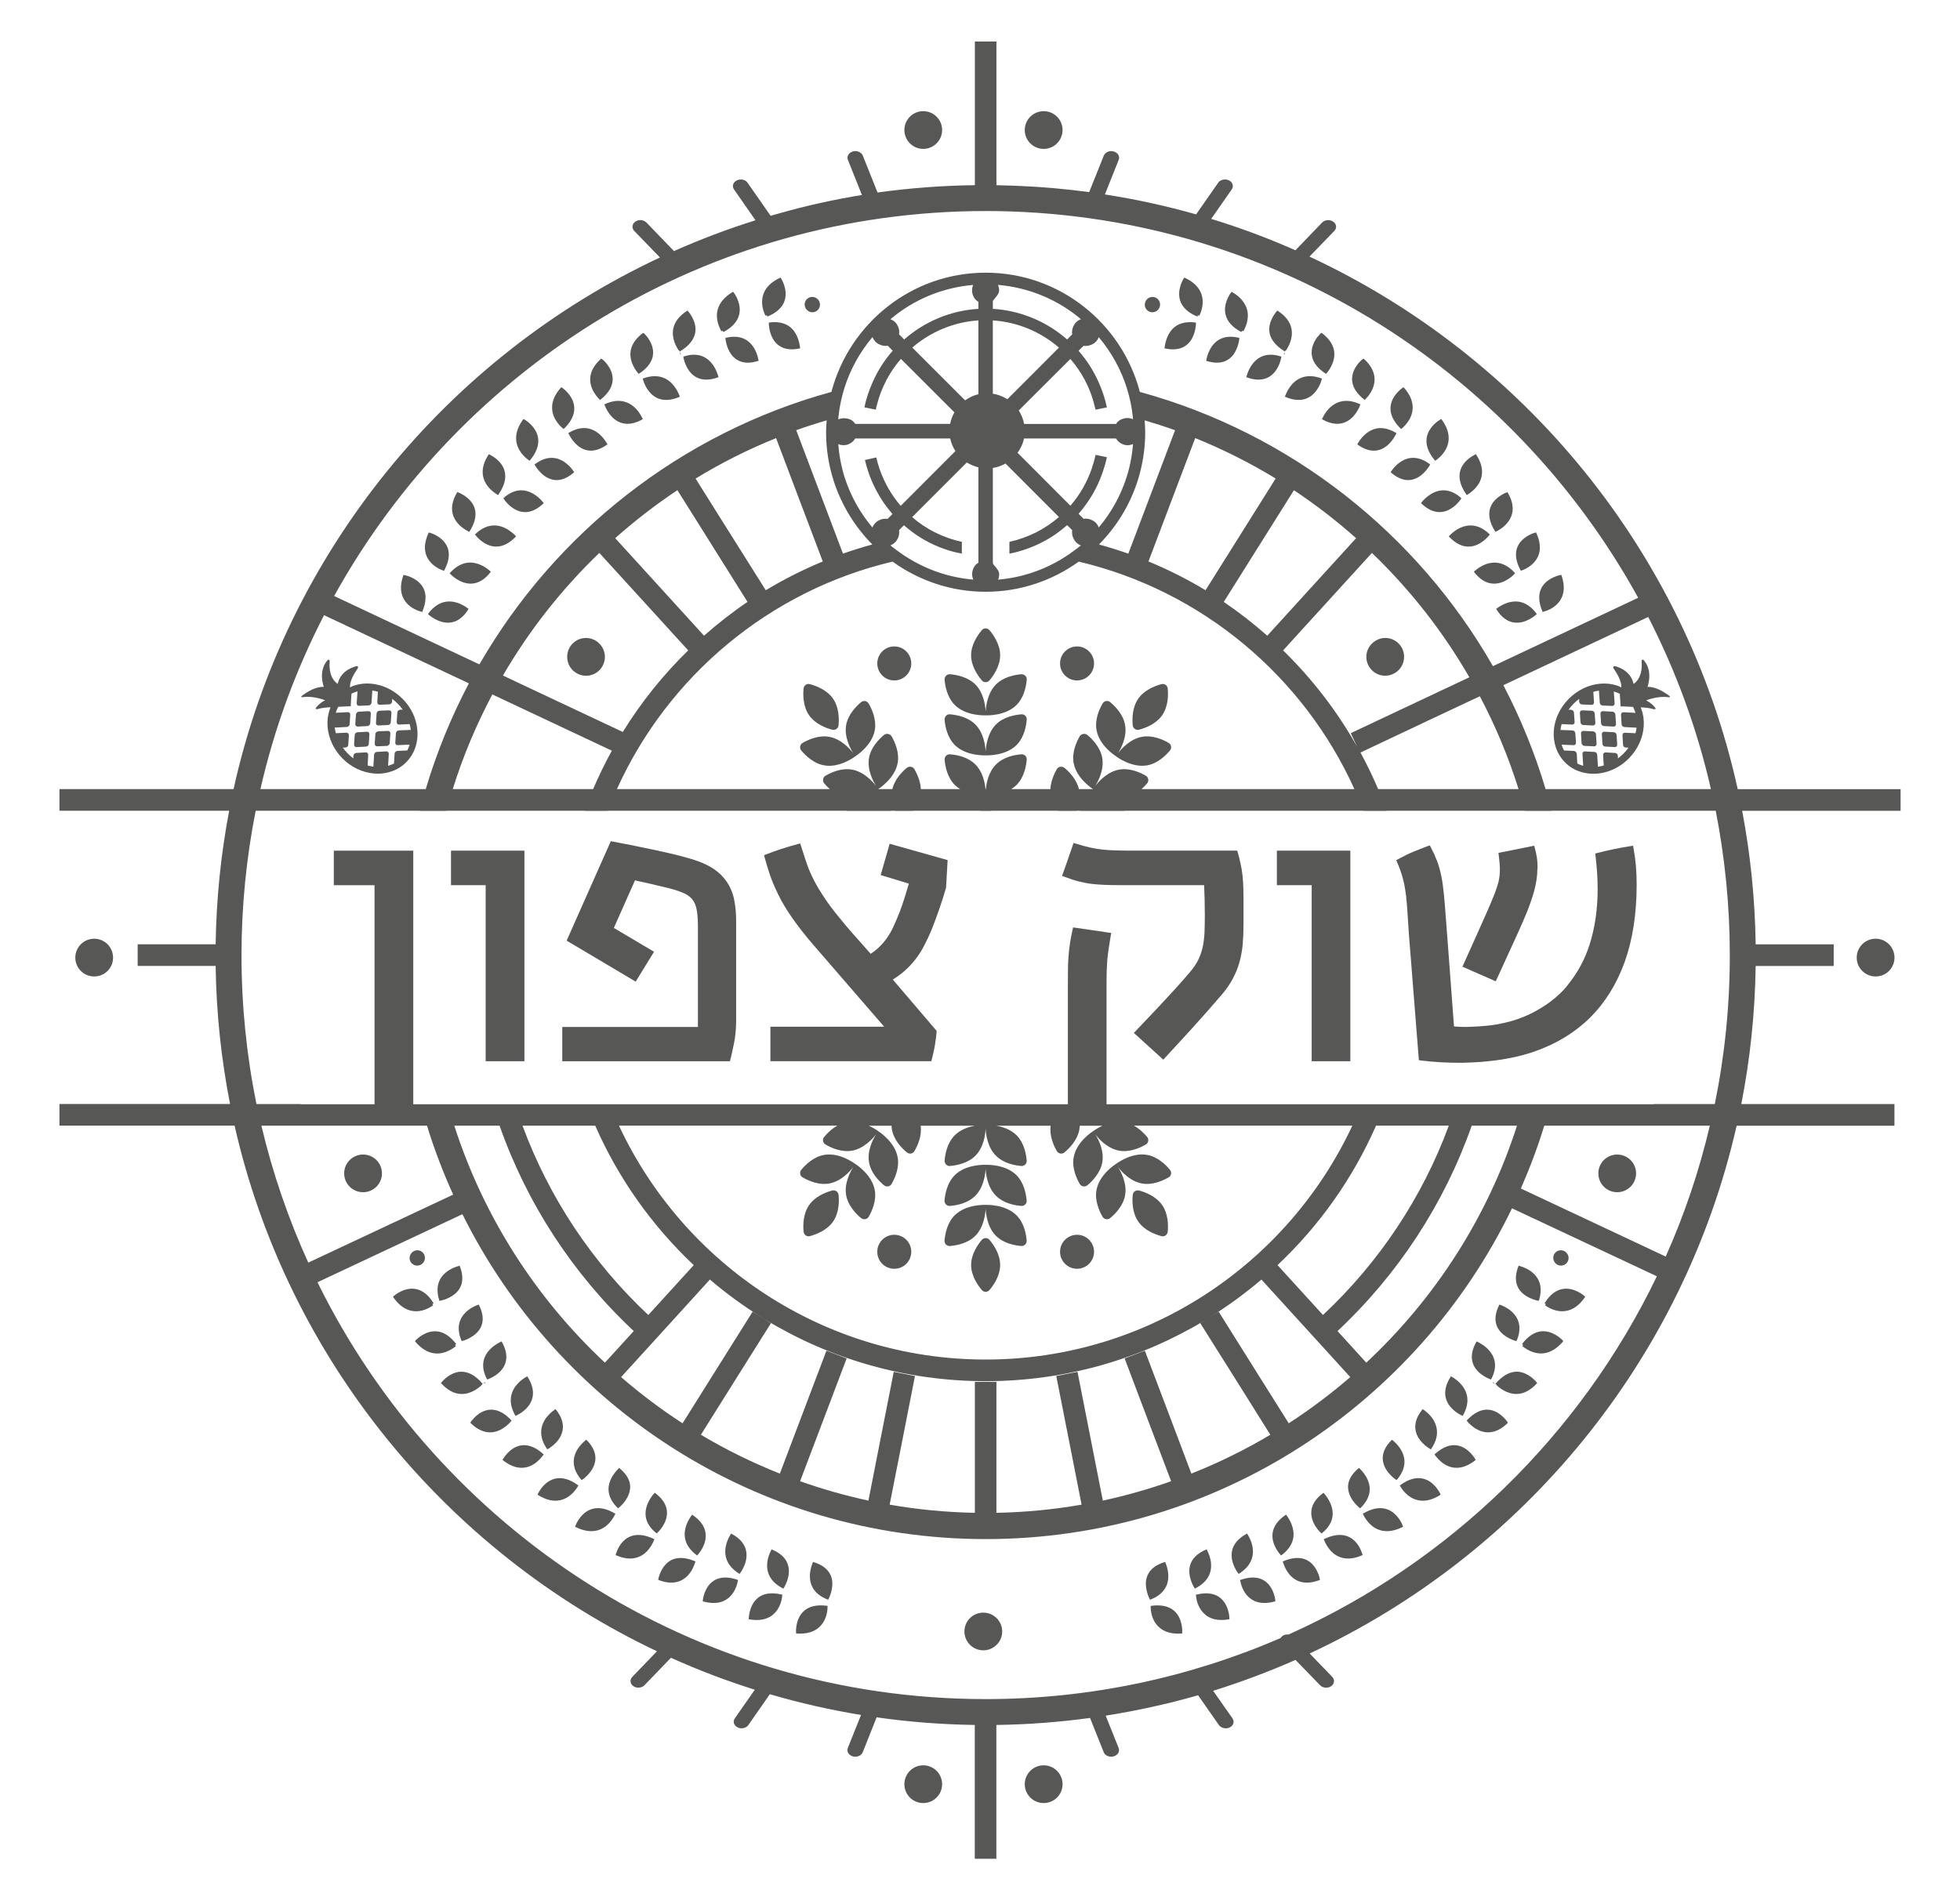 <?xml version="1.0" encoding="utf-8"?>
<!-- Generator: Adobe Illustrator 16.0.4, SVG Export Plug-In . SVG Version: 6.00 Build 0)  -->
<!DOCTYPE svg PUBLIC "-//W3C//DTD SVG 1.1//EN" "http://www.w3.org/Graphics/SVG/1.1/DTD/svg11.dtd">
<svg version="1.1" id="Layer_1" xmlns="http://www.w3.org/2000/svg" xmlns:xlink="http://www.w3.org/1999/xlink" x="0px" y="0px"
	 width="67.896px" height="65.841px" viewBox="0 0 67.896 65.841" enable-background="new 0 0 67.896 65.841" xml:space="preserve">
<g>
	<g>
		<path fill="#575756" d="M34.143,23.636c0.051,0,0.099-0.021,0.134-0.062c0.147-0.176,0.369-0.501,0.369-0.871
			c0-0.368-0.222-0.691-0.369-0.868c-0.036-0.038-0.083-0.062-0.134-0.062c-0.051,0-0.1,0.021-0.132,0.062
			c-0.15,0.177-0.371,0.5-0.371,0.868c0,0.37,0.221,0.695,0.371,0.871C34.042,23.613,34.091,23.636,34.143,23.636"/>
		<path fill="#575756" d="M35.377,23.361c-0.229,0.02-0.615,0.094-0.875,0.354c-0.289,0.291-0.346,0.73-0.358,0.943
			c-0.011-0.213-0.069-0.652-0.357-0.943c-0.263-0.26-0.646-0.334-0.876-0.354c-0.052-0.004-0.102,0.016-0.138,0.053
			c-0.037,0.036-0.054,0.084-0.051,0.138c0.019,0.229,0.092,0.614,0.353,0.874c0.387,0.389,1.042,0.36,1.07,0.36
			c0.026,0,0.683,0.028,1.069-0.36c0.26-0.26,0.333-0.645,0.353-0.874c0.005-0.054-0.014-0.102-0.049-0.138
			C35.479,23.377,35.429,23.357,35.377,23.361"/>
		<path fill="#575756" d="M35.377,24.75c-0.229,0.02-0.615,0.09-0.875,0.351c-0.289,0.29-0.346,0.731-0.358,0.944
			c-0.011-0.213-0.069-0.654-0.357-0.944c-0.263-0.261-0.646-0.331-0.876-0.351c-0.051-0.005-0.102,0.012-0.138,0.05
			c-0.036,0.037-0.054,0.087-0.051,0.139c0.019,0.229,0.092,0.614,0.354,0.876c0.386,0.385,1.042,0.358,1.069,0.357
			c0.026,0.001,0.682,0.027,1.069-0.357c0.26-0.262,0.333-0.646,0.353-0.876c0.005-0.052-0.014-0.103-0.049-0.139
			C35.479,24.762,35.429,24.745,35.377,24.75"/>
		<path fill="#575756" d="M39.313,25.258c0.042,0.029,0.095,0.04,0.145,0.025c0.224-0.059,0.588-0.198,0.8-0.5
			c0.211-0.306,0.215-0.696,0.193-0.928c-0.004-0.051-0.031-0.097-0.075-0.127c-0.042-0.028-0.095-0.037-0.144-0.023
			c-0.223,0.06-0.588,0.197-0.8,0.501c-0.211,0.303-0.215,0.695-0.193,0.924C39.244,25.183,39.271,25.229,39.313,25.258"/>
		<path fill="#575756" d="M40.529,26.002c0.033-0.041,0.048-0.092,0.036-0.143c-0.007-0.049-0.037-0.096-0.083-0.119
			c-0.2-0.117-0.556-0.276-0.92-0.212c-0.403,0.073-0.702,0.4-0.833,0.569c0.114-0.183,0.317-0.576,0.245-0.977
			c-0.064-0.365-0.338-0.644-0.517-0.792c-0.04-0.033-0.091-0.048-0.144-0.037c-0.049,0.008-0.093,0.039-0.118,0.084
			c-0.115,0.198-0.277,0.557-0.21,0.922c0.095,0.536,0.648,0.891,0.671,0.904c0.022,0.019,0.544,0.413,1.083,0.317
			C40.103,26.452,40.382,26.178,40.529,26.002"/>
		<path fill="#575756" d="M28.83,25.283c0.049,0.015,0.103,0.004,0.145-0.025c0.042-0.028,0.068-0.075,0.073-0.128
			c0.022-0.229,0.017-0.621-0.192-0.924c-0.212-0.304-0.58-0.441-0.801-0.501c-0.051-0.014-0.103-0.005-0.145,0.023
			c-0.042,0.03-0.069,0.076-0.073,0.127c-0.023,0.231-0.02,0.622,0.191,0.928C28.24,25.085,28.606,25.225,28.83,25.283"/>
		<path fill="#575756" d="M29.972,24.292c-0.05-0.011-0.102,0.004-0.143,0.037c-0.177,0.148-0.45,0.427-0.517,0.79
			c-0.072,0.402,0.132,0.796,0.246,0.979c-0.131-0.169-0.431-0.496-0.833-0.569c-0.364-0.064-0.722,0.095-0.921,0.212
			c-0.045,0.023-0.075,0.07-0.086,0.119c-0.008,0.051,0.005,0.102,0.038,0.143c0.148,0.176,0.427,0.45,0.792,0.515
			c0.537,0.099,1.062-0.298,1.083-0.314c0.022-0.014,0.576-0.368,0.672-0.904c0.065-0.365-0.095-0.724-0.211-0.922
			C30.066,24.331,30.021,24.3,29.972,24.292"/>
		<path fill="#575756" d="M34.145,42.898c-0.051,0-0.101,0.021-0.134,0.061c-0.15,0.177-0.37,0.5-0.37,0.871
			c0,0.369,0.22,0.691,0.37,0.867c0.033,0.041,0.081,0.062,0.132,0.062c0.051,0,0.1-0.021,0.134-0.062
			c0.149-0.176,0.369-0.498,0.369-0.867c0-0.371-0.22-0.694-0.369-0.871C34.243,42.919,34.194,42.898,34.145,42.898"/>
		<path fill="#575756" d="M32.91,43.172c0.23-0.019,0.614-0.092,0.876-0.353c0.288-0.29,0.346-0.728,0.357-0.944
			c0.012,0.217,0.069,0.654,0.358,0.944c0.261,0.261,0.646,0.334,0.876,0.353c0.051,0.003,0.101-0.014,0.138-0.053
			c0.035-0.035,0.054-0.085,0.049-0.137c-0.018-0.23-0.09-0.615-0.353-0.875c-0.387-0.386-1.043-0.361-1.069-0.359
			c-0.027-0.002-0.683-0.026-1.069,0.359c-0.262,0.26-0.333,0.645-0.354,0.875c-0.003,0.052,0.014,0.103,0.051,0.14
			C32.808,43.158,32.859,43.175,32.91,43.172"/>
		<path fill="#575756" d="M32.91,41.783c0.23-0.018,0.614-0.09,0.876-0.352c0.288-0.29,0.346-0.729,0.357-0.943
			c0.009,0.215,0.069,0.653,0.358,0.943c0.261,0.262,0.646,0.334,0.875,0.352c0.052,0.006,0.102-0.013,0.139-0.051
			c0.035-0.034,0.054-0.085,0.049-0.136c-0.02-0.231-0.092-0.616-0.353-0.878c-0.386-0.386-1.042-0.36-1.069-0.359
			c-0.027-0.001-0.683-0.026-1.069,0.359c-0.262,0.264-0.333,0.646-0.354,0.878c-0.003,0.051,0.016,0.102,0.051,0.136
			C32.809,41.771,32.859,41.789,32.91,41.783"/>
		<path fill="#575756" d="M28.975,41.274c-0.042-0.027-0.096-0.037-0.145-0.025c-0.224,0.06-0.59,0.2-0.801,0.505
			c-0.211,0.304-0.214,0.693-0.191,0.924c0.004,0.051,0.031,0.096,0.072,0.127c0.043,0.028,0.095,0.04,0.146,0.025
			c0.221-0.061,0.589-0.199,0.801-0.503c0.211-0.304,0.214-0.694,0.192-0.924C29.043,41.352,29.017,41.305,28.975,41.274"/>
		<path fill="#575756" d="M27.756,40.532c-0.032,0.04-0.045,0.093-0.037,0.142c0.01,0.053,0.04,0.094,0.085,0.12
			c0.199,0.116,0.557,0.278,0.921,0.212c0.401-0.072,0.701-0.399,0.833-0.57c-0.114,0.184-0.318,0.577-0.246,0.979
			c0.066,0.362,0.34,0.643,0.517,0.79c0.042,0.032,0.093,0.046,0.143,0.037c0.05-0.007,0.094-0.039,0.12-0.084
			c0.117-0.199,0.276-0.558,0.211-0.921c-0.096-0.539-0.649-0.892-0.672-0.906c-0.021-0.015-0.546-0.412-1.083-0.315
			C28.183,40.08,27.904,40.354,27.756,40.532"/>
		<path fill="#575756" d="M39.458,41.249c-0.05-0.012-0.102-0.002-0.145,0.025c-0.043,0.03-0.069,0.079-0.074,0.129
			c-0.022,0.229-0.018,0.62,0.193,0.924c0.21,0.304,0.578,0.442,0.8,0.503c0.049,0.015,0.104,0.003,0.144-0.025
			c0.043-0.031,0.071-0.076,0.075-0.127c0.022-0.23,0.018-0.62-0.193-0.924C40.046,41.449,39.682,41.309,39.458,41.249"/>
		<path fill="#575756" d="M38.313,42.242c0.053,0.009,0.104-0.005,0.144-0.037c0.179-0.147,0.453-0.428,0.517-0.79
			c0.073-0.402-0.131-0.796-0.245-0.979c0.131,0.171,0.429,0.498,0.831,0.57c0.365,0.066,0.721-0.096,0.921-0.212
			c0.046-0.026,0.076-0.067,0.085-0.12c0.009-0.049-0.005-0.102-0.038-0.142c-0.148-0.179-0.427-0.452-0.791-0.517
			c-0.538-0.097-1.061,0.301-1.083,0.315c-0.023,0.015-0.575,0.367-0.671,0.906c-0.066,0.363,0.095,0.722,0.21,0.921
			C38.221,42.203,38.264,42.235,38.313,42.242"/>
		<path fill="#575756" d="M59.922,33.094c0,1.766-0.179,3.491-0.52,5.159H57.29v0.008h-3.585h-0.934h-1.549h-0.609h-0.174h-2.468
			h-0.806h-8.217h-0.616v-0.008v-0.462v-3.646c0-0.193,0.001-0.361,0.006-0.505c0.004-0.144,0.014-0.283,0.023-0.409
			c0.011-0.123,0.028-0.252,0.048-0.386c0.022-0.13,0.045-0.278,0.071-0.444l0.014-0.076l-0.075-0.01
			c-0.198-0.027-0.395-0.056-0.588-0.087c-0.196-0.028-0.393-0.058-0.59-0.085l-0.068-0.01l-0.015,0.066
			c-0.038,0.164-0.067,0.319-0.09,0.463c-0.022,0.145-0.041,0.295-0.051,0.446c-0.012,0.147-0.021,0.306-0.022,0.47
			c-0.002,0.16-0.003,0.34-0.003,0.538v3.476v0.661v0.008h-0.176H34.33h-0.384h-2.473h-0.39h-0.026h-1.718h-8.216h-0.807h-2.467
			h-0.174h-0.61h-1.548h-0.934h-0.267v-0.008v-1.129v-7.65H14.24h-2.676v1.196h1.41v7.583v0.008h-2.557v-0.008H8.884
			c-0.34-1.668-0.518-3.394-0.518-5.159c0-1.712,0.171-3.383,0.491-5.003h5.681c0,0.003-0.001,0.004-0.001,0.005h0.932
			c0-0.001,0-0.002,0-0.005h2.156h2.63c0,0.003-0.001,0.004-0.001,0.005h0.8c0.002-0.001,0.003-0.002,0.003-0.005h8.267
			c-0.001,0.003-0.001,0.004-0.002,0.005h1.557c-0.001-0.001-0.002-0.002-0.006-0.005h0.125c0,0.003,0.001,0.004,0.001,0.005h0.636
			c0.001-0.001,0.002-0.002,0.004-0.005h2.32v0.005h0.384v-0.005h2.309c0.001,0.003,0.002,0.004,0.003,0.005h0.635
			c0.001-0.001,0.001-0.002,0.002-0.005h0.123c-0.002,0.003-0.003,0.004-0.006,0.005h1.559c-0.001-0.001-0.001-0.002-0.003-0.005
			h8.268c0,0.003,0.001,0.004,0.002,0.005h0.8c0-0.001,0-0.002-0.001-0.005h2.629h2.157c0,0.003,0,0.004,0,0.005h0.933
			c0-0.001-0.002-0.002-0.002-0.005h5.683C59.751,29.711,59.922,31.382,59.922,33.094 M57.702,43.538l-5.018-2.358
			c0.309-0.706,0.582-1.432,0.811-2.177h5.735C58.861,40.574,58.347,42.092,57.702,43.538 M44.634,56.634
			c-0.072-0.009-0.146,0.005-0.205,0.047c-0.031,0.022-0.053,0.046-0.07,0.076c-3.135,1.356-6.588,2.114-10.215,2.114
			c-10.15,0-18.945-5.898-23.146-14.443l5.02-2.358c3.314,6.665,10.192,11.257,18.127,11.257c8.016,0,14.959-4.686,18.232-11.461
			l5.018,2.355C54.751,49.719,50.212,54.135,44.634,56.634 M24.032,43.835l-1.574,1.728c-1.944-1.82-3.439-4.072-4.358-6.56h2.519
			C21.425,40.838,22.593,42.479,24.032,43.835 M45.829,45.562l-1.575-1.728c1.44-1.355,2.608-2.997,3.413-4.832h2.521
			C49.271,41.49,47.773,43.742,45.829,45.562 M44.643,49.315l-1.101-1.752l-1.325-2.114l-0.327,0.202l-0.123,0.079l-0.188,0.117
			l1.327,2.11l1.099,1.755c-0.869,0.519-1.784,0.968-2.735,1.346l-0.732-1.938l-0.879-2.32l-0.701,0.267l0.876,2.316l0.735,1.939
			c-0.768,0.271-1.557,0.497-2.366,0.672l-0.401-2.038l-0.476-2.424l-0.736,0.144l0.477,2.421l0.4,2.037
			c-0.961,0.168-1.945,0.264-2.95,0.283v-2.077v-2.462H33.77v2.462v2.077c-1.005-0.02-1.991-0.115-2.952-0.283l0.402-2.037
			l0.475-2.421l-0.735-0.144l-0.477,2.424l-0.4,2.038c-0.809-0.175-1.599-0.401-2.367-0.672l0.735-1.939l0.878-2.316l-0.701-0.267
			l-0.879,2.32l-0.734,1.938c-0.951-0.378-1.865-0.827-2.735-1.346l1.1-1.755l1.326-2.11l-0.185-0.117l-0.13-0.082l-0.32-0.199
			l-1.327,2.114l-1.099,1.752c-0.748-0.484-1.459-1.021-2.13-1.601l1.394-1.53l1.682-1.85c0.565,0.482,1.167,0.922,1.801,1.313
			l0.13,0.082c2.228,1.35,4.835,2.126,7.623,2.126c2.788,0,5.397-0.778,7.624-2.126l0.123-0.079
			c0.636-0.393,1.239-0.834,1.805-1.316l1.685,1.85l1.393,1.53C46.102,48.294,45.389,48.831,44.643,49.315 M52.55,39.003
			c-1.02,3.173-2.838,5.986-5.221,8.211l-0.996-1.095c2.099-1.966,3.7-4.415,4.648-7.116H52.55z M28.598,39.656
			c0.198,0.117,0.555,0.276,0.919,0.213c0.402-0.074,0.702-0.399,0.834-0.571c-0.115,0.183-0.319,0.576-0.246,0.978
			c0.064,0.363,0.34,0.645,0.517,0.792c0.04,0.033,0.092,0.046,0.142,0.038c0.052-0.009,0.095-0.041,0.122-0.084
			c0.115-0.201,0.275-0.559,0.21-0.923c-0.096-0.538-0.649-0.89-0.672-0.905c-0.011-0.009-0.14-0.105-0.329-0.19h0.79
			c0.001,0.046,0.005,0.089,0.013,0.135c0.065,0.362,0.34,0.643,0.517,0.791c0.041,0.032,0.092,0.046,0.142,0.038
			c0.05-0.01,0.095-0.041,0.12-0.085c0.112-0.192,0.264-0.528,0.216-0.879h1.889c-0.222,0.037-0.501,0.127-0.706,0.329
			c-0.262,0.262-0.335,0.647-0.354,0.877c-0.003,0.052,0.016,0.103,0.051,0.137c0.037,0.038,0.087,0.058,0.138,0.052
			c0.23-0.02,0.614-0.092,0.876-0.354c0.288-0.288,0.346-0.728,0.357-0.942c0.009,0.215,0.069,0.654,0.358,0.942
			c0.261,0.262,0.645,0.334,0.875,0.354c0.052,0.006,0.102-0.014,0.139-0.052c0.035-0.034,0.054-0.085,0.049-0.137
			c-0.02-0.229-0.09-0.615-0.353-0.877c-0.205-0.202-0.484-0.292-0.708-0.329h1.891c-0.047,0.351,0.104,0.687,0.214,0.879
			c0.027,0.044,0.071,0.075,0.121,0.085c0.049,0.008,0.104-0.006,0.142-0.038c0.178-0.148,0.452-0.429,0.517-0.791
			c0.009-0.046,0.013-0.089,0.015-0.135h0.789c-0.189,0.085-0.317,0.182-0.329,0.19c-0.024,0.016-0.575,0.367-0.671,0.905
			c-0.066,0.364,0.094,0.722,0.21,0.923c0.027,0.043,0.07,0.075,0.12,0.084c0.051,0.008,0.102-0.005,0.144-0.038
			c0.178-0.147,0.451-0.429,0.516-0.792c0.073-0.401-0.13-0.795-0.245-0.978c0.131,0.172,0.429,0.497,0.832,0.571
			c0.363,0.063,0.722-0.096,0.921-0.213c0.046-0.025,0.075-0.069,0.084-0.121c0.01-0.05-0.005-0.101-0.037-0.141
			c-0.098-0.117-0.256-0.279-0.458-0.392h7.566c-2.233,4.782-7.087,8.104-12.703,8.104s-10.468-3.322-12.702-8.104h7.565
			c-0.2,0.112-0.36,0.274-0.457,0.392c-0.033,0.04-0.047,0.091-0.038,0.141C28.522,39.587,28.552,39.631,28.598,39.656
			 M17.306,39.003c0.948,2.701,2.546,5.15,4.648,7.116l-0.999,1.095c-2.38-2.225-4.197-5.038-5.218-8.211H17.306z M14.792,39.003
			c0.251,0.82,0.556,1.616,0.906,2.389l-5.019,2.356c-0.688-1.511-1.235-3.098-1.624-4.745H14.792z M11.225,21.315l5.017,2.362
			c-0.61,1.16-1.113,2.386-1.494,3.664H9.021C9.504,25.222,10.252,23.202,11.225,21.315 M34.144,7.312
			c9.731,0,18.216,5.422,22.604,13.4l-5.031,2.369c-2.63-4.599-7.01-8.07-12.232-9.502c-0.62-2.372-2.776-4.131-5.341-4.131
			c-2.564,0-4.721,1.759-5.343,4.131c-5.196,1.426-9.562,4.872-12.194,9.441l-5.032-2.369C15.972,12.706,24.438,7.312,34.144,7.312
			 M52.078,23.74l5.018-2.363c0.957,1.87,1.694,3.869,2.172,5.965h-5.727C53.166,26.086,52.674,24.883,52.078,23.74 M47.128,26.074
			l2.26-1.068l1.875-0.882c0.539,1.024,0.992,2.099,1.341,3.218h-2.19h-2.673C47.555,26.909,47.352,26.485,47.128,26.074
			 M18.931,24.944l2.264,1.066c-0.238,0.433-0.454,0.876-0.648,1.331h-2.675h-2.188c0.355-1.144,0.819-2.238,1.371-3.28
			L18.931,24.944z M20.761,19.158l1.393,1.527l1.686,1.85c-0.867,0.846-1.628,1.793-2.266,2.826l-2.274-1.07l-1.878-0.885
			C18.335,21.836,19.46,20.409,20.761,19.158 M23.466,16.984l1.1,1.752l1.328,2.119c-0.526,0.356-1.029,0.75-1.506,1.171
			l-1.684-1.85l-1.393-1.53C21.989,18.045,22.708,17.488,23.466,16.984 M26.884,15.18l0.733,1.938l0.885,2.336
			c-0.686,0.285-1.346,0.618-1.975,0.997l-1.331-2.116l-1.1-1.753C24.98,16.041,25.914,15.571,26.884,15.18 M28.878,16.657
			c0.27,0.841,0.733,1.593,1.34,2.208c-0.345,0.094-0.683,0.201-1.017,0.317l-0.885-2.337l-0.734-1.939
			c0.346-0.125,0.698-0.238,1.055-0.343c-0.011,0.136-0.021,0.275-0.021,0.415C28.616,15.562,28.708,16.125,28.878,16.657
			 M33.71,9.873c-0.024,0.059-0.037,0.122-0.037,0.192c0,0.066,0.014,0.126,0.037,0.181c0.035,0.088,0.095,0.163,0.183,0.213v0.153
			v0.089c-0.973,0.059-1.869,0.444-2.573,1.062l-0.064-0.067l-0.112-0.111c0.017-0.091,0.002-0.183-0.032-0.265
			c-0.025-0.056-0.056-0.11-0.101-0.155c-0.047-0.047-0.105-0.082-0.167-0.104l0,0C31.633,10.394,32.623,9.964,33.71,9.873
			C33.711,9.873,33.711,9.873,33.71,9.873 M37.444,11.061c-0.061,0.023-0.12,0.057-0.167,0.104c-0.045,0.045-0.077,0.1-0.101,0.155
			c-0.034,0.082-0.049,0.174-0.034,0.265l-0.111,0.111l-0.065,0.067c-0.703-0.617-1.601-1.003-2.573-1.062v-0.089v-0.168
			c0-0.023,0.038-0.069,0.077-0.114c0.021-0.026,0.045-0.056,0.067-0.085c0.04-0.054,0.073-0.113,0.073-0.18
			c0-0.07-0.014-0.134-0.04-0.192c0,0,0,0,0-0.002c1.09,0.093,2.085,0.52,2.875,1.189C37.445,11.061,37.445,11.061,37.444,11.061
			 M34.576,20.082c0.023-0.059,0.036-0.125,0.036-0.193c0-0.064-0.033-0.126-0.074-0.179c-0.021-0.03-0.043-0.059-0.067-0.085
			c-0.038-0.045-0.078-0.09-0.078-0.114v-0.168v-0.051v-0.039v-0.167v-0.234v-0.147v-0.367v-0.099v-2.026
			c0.042-0.006,0.084-0.017,0.125-0.025c0.112-0.029,0.215-0.073,0.314-0.127l1.851,1.853c-0.238,0.205-0.501,0.383-0.782,0.527
			c-0.295,0.149-0.607,0.26-0.934,0.333v0.333v0.076c0.085-0.017,0.168-0.035,0.252-0.057c0.475-0.125,0.921-0.328,1.32-0.597
			c0.051-0.035,0.1-0.073,0.15-0.109c0.095-0.071,0.188-0.146,0.277-0.225l0.065,0.063l0.111,0.111
			c-0.015,0.092,0,0.184,0.034,0.266c0.001,0.004,0.005,0.008,0.006,0.012c0.024,0.052,0.053,0.102,0.095,0.142
			c0.026,0.029,0.056,0.05,0.089,0.07c0.024,0.015,0.048,0.028,0.075,0.039c-0.033,0.028-0.065,0.052-0.099,0.08
			c-0.026,0.02-0.055,0.039-0.082,0.061c-0.141,0.107-0.286,0.209-0.438,0.301c0.001,0,0.001,0,0.002,0
			c-0.665,0.41-1.43,0.675-2.25,0.743H34.576 M31.027,19.038c-0.028-0.02-0.055-0.041-0.082-0.061
			c-0.033-0.026-0.067-0.052-0.1-0.08c0.026-0.011,0.052-0.024,0.076-0.039c0.032-0.021,0.061-0.041,0.089-0.07
			c0.041-0.04,0.071-0.09,0.096-0.142c0.001-0.004,0.004-0.008,0.005-0.012c0.034-0.082,0.048-0.174,0.032-0.266l0.112-0.111
			l0.058-0.057c0.093,0.08,0.19,0.158,0.289,0.232c0.044,0.033,0.087,0.065,0.133,0.096c0.398,0.271,0.845,0.474,1.321,0.598
			c0.086,0.021,0.173,0.039,0.263,0.056v-0.077v-0.332c-0.331-0.071-0.648-0.185-0.944-0.333c-0.28-0.143-0.542-0.317-0.777-0.524
			l1.893-1.893c0.086,0.055,0.181,0.096,0.279,0.132c0.041,0.013,0.08,0.028,0.123,0.038v2.045v0.099v0.367v0.148v0.233v0.168v0.038
			v0.051v0.153c-0.086,0.049-0.145,0.123-0.18,0.211c-0.021,0.056-0.038,0.115-0.038,0.182c0,0.068,0.015,0.136,0.041,0.193
			c0,0,0,0,0,0.001c-0.822-0.069-1.584-0.333-2.252-0.744h0.001C31.313,19.247,31.168,19.146,31.027,19.038 M29.037,15.389
			L29.037,15.389c0.06,0.023,0.125,0.036,0.193,0.036c0.065,0,0.126-0.017,0.181-0.042c0.086-0.037,0.162-0.101,0.214-0.19h0.153
			h0.422h0.764h1.952c0.032,0.157,0.096,0.305,0.18,0.437l-0.26,0.26l-1.451,1.453l-0.184,0.184
			c-0.319-0.374-0.573-0.809-0.737-1.293c-0.041-0.127-0.081-0.254-0.11-0.385l-0.025,0.007l-0.367,0.082
			c0.031,0.132,0.067,0.26,0.108,0.386c0.137,0.414,0.333,0.796,0.574,1.141c0.086,0.117,0.175,0.234,0.272,0.346l-0.057,0.056
			l-0.111,0.112h-0.002c-0.089-0.014-0.18-0.002-0.263,0.033c-0.057,0.024-0.109,0.057-0.155,0.102
			c-0.048,0.046-0.083,0.103-0.107,0.163l0,0c-0.426-0.505-0.755-1.093-0.962-1.735C29.144,16.172,29.07,15.787,29.037,15.389
			 M33.893,12.864v0.796c-0.105,0.024-0.203,0.063-0.295,0.11c-0.058,0.032-0.113,0.063-0.165,0.101l-0.094-0.091l-0.846-0.847
			l-0.891-0.89c0.629-0.542,1.427-0.885,2.29-0.942V12.864z M35.795,12.934l-0.847,0.847l-0.051,0.05
			c-0.033-0.021-0.066-0.035-0.102-0.055c-0.124-0.065-0.259-0.113-0.403-0.135v-0.776v-1.763c0.863,0.056,1.662,0.398,2.29,0.942
			L35.795,12.934z M38.062,18.275C38.062,18.274,38.062,18.274,38.062,18.275c-0.023-0.062-0.059-0.118-0.105-0.164
			c-0.045-0.045-0.1-0.077-0.157-0.102c-0.083-0.035-0.171-0.047-0.261-0.033h-0.002l-0.113-0.112l-0.061-0.061
			c0.099-0.115,0.193-0.234,0.28-0.358c0.242-0.34,0.433-0.717,0.568-1.124c0.052-0.155,0.099-0.314,0.133-0.48l-0.371-0.076
			l-0.022-0.003c-0.033,0.16-0.08,0.316-0.131,0.471c-0.165,0.48-0.417,0.917-0.74,1.288l-0.181-0.179l-1.449-1.453l-0.202-0.2
			c0.107-0.146,0.187-0.313,0.223-0.496h1.851h0.764h0.424h0.15c0.053,0.09,0.127,0.153,0.213,0.19
			c0.056,0.025,0.115,0.043,0.181,0.043c0.069,0,0.135-0.015,0.193-0.039c0.001,0,0.001,0,0.002,0
			c-0.032,0.4-0.107,0.785-0.225,1.152C38.818,17.182,38.489,17.77,38.062,18.275 M39.971,16.846l-0.885,2.337
			c-0.333-0.116-0.673-0.224-1.017-0.317c0.607-0.615,1.072-1.367,1.34-2.208c0.169-0.532,0.262-1.095,0.262-1.679
			c0-0.14-0.011-0.279-0.021-0.415c0.354,0.104,0.708,0.218,1.055,0.343L39.971,16.846z M43.089,18.334l-1.328,2.116
			c-0.63-0.379-1.29-0.712-1.977-0.997l0.884-2.336l0.735-1.938c0.971,0.392,1.902,0.861,2.787,1.401L43.089,18.334z M45.583,20.177
			l-1.684,1.85c-0.476-0.421-0.979-0.814-1.507-1.171l1.33-2.119l1.101-1.752c0.756,0.504,1.477,1.061,2.154,1.662L45.583,20.177z
			 M47.014,25.875c-0.694-1.234-1.56-2.357-2.566-3.34l1.685-1.85l1.392-1.527c1.319,1.266,2.457,2.717,3.375,4.309l-1.879,0.885
			l-2.229,1.051L47.014,25.875z M39.242,14.445C39.243,14.445,39.243,14.445,39.242,14.445c0.003,0.027,0.003,0.055,0.007,0.079
			c-0.001,0-0.001,0-0.001,0c-0.059-0.024-0.125-0.04-0.192-0.04c-0.069,0-0.129,0.015-0.183,0.034
			c-0.09,0.032-0.162,0.087-0.212,0.171h-0.155h-0.322h-0.763h-1.945c-0.032-0.168-0.096-0.326-0.185-0.467l0.396-0.396l0.823-0.822
			l0.569-0.567c0.19,0.218,0.355,0.46,0.495,0.72c0.153,0.286,0.27,0.595,0.346,0.92c0.004,0.02,0.011,0.038,0.016,0.058
			c0.005,0.022,0.01,0.04,0.014,0.06l0.139-0.028l0.141-0.029l0.113-0.021c-0.062-0.306-0.162-0.596-0.284-0.87
			c-0.178-0.402-0.413-0.771-0.697-1.093l0.061-0.062l0.113-0.111c0.09,0.015,0.181,0.001,0.263-0.035
			c0.058-0.022,0.112-0.056,0.157-0.1c0.046-0.047,0.082-0.104,0.105-0.164v-0.001c0.437,0.519,0.774,1.122,0.979,1.782
			c0,0,0,0-0.001,0C39.138,13.779,39.207,14.107,39.242,14.445 M29.044,14.445c0.036-0.338,0.104-0.666,0.202-0.984l0,0
			c0.204-0.66,0.542-1.264,0.978-1.782v0.001c0.024,0.061,0.059,0.115,0.107,0.164c0.045,0.044,0.098,0.077,0.156,0.1
			c0.082,0.036,0.174,0.05,0.265,0.035l0.111,0.111l0.062,0.062c-0.286,0.322-0.52,0.69-0.697,1.093
			c-0.123,0.274-0.222,0.564-0.284,0.87l0.113,0.021l0.139,0.029l0.14,0.028c0.003-0.02,0.012-0.037,0.015-0.06
			c0.005-0.02,0.01-0.038,0.014-0.058c0.079-0.325,0.196-0.634,0.349-0.92c0.138-0.26,0.304-0.502,0.494-0.72l0.568,0.567
			l0.822,0.822l0.464,0.463c-0.07,0.125-0.123,0.257-0.149,0.4h-2.046h-0.763h-0.322h-0.156c-0.049-0.082-0.121-0.136-0.21-0.166
			c-0.054-0.02-0.114-0.03-0.185-0.03c-0.066,0-0.132,0.014-0.192,0.04l0,0c0.002-0.029,0.002-0.059,0.004-0.088
			C29.044,14.445,29.044,14.445,29.044,14.445 M39.69,26.877c-0.199-0.116-0.558-0.276-0.921-0.211
			c-0.403,0.072-0.701,0.4-0.832,0.57c0.114-0.181,0.317-0.576,0.245-0.979c-0.065-0.364-0.338-0.644-0.516-0.792
			c-0.042-0.031-0.093-0.046-0.144-0.034c-0.05,0.008-0.093,0.037-0.12,0.082c-0.116,0.2-0.276,0.557-0.21,0.922
			c0.096,0.538,0.647,0.89,0.671,0.905c0,0,0.001,0.001,0.002,0.001h-0.49c-0.081-0.337-0.335-0.599-0.504-0.738
			c-0.039-0.031-0.093-0.043-0.142-0.035c-0.05,0.007-0.094,0.039-0.121,0.082c-0.089,0.16-0.207,0.414-0.221,0.691H35.03
			c0.064-0.041,0.127-0.087,0.183-0.141c0.26-0.262,0.333-0.646,0.353-0.876c0.005-0.052-0.014-0.103-0.049-0.14
			c-0.038-0.035-0.087-0.053-0.139-0.048c-0.229,0.017-0.615,0.089-0.875,0.351c-0.253,0.254-0.33,0.623-0.351,0.854h-0.013
			c-0.022-0.23-0.097-0.6-0.351-0.854c-0.263-0.262-0.646-0.334-0.875-0.351c-0.052-0.005-0.102,0.013-0.139,0.048
			c-0.036,0.037-0.054,0.088-0.051,0.14c0.019,0.23,0.092,0.614,0.354,0.876c0.055,0.054,0.118,0.1,0.183,0.141H31.9
			c-0.016-0.277-0.133-0.531-0.224-0.691c-0.025-0.043-0.07-0.075-0.12-0.082c-0.05-0.008-0.101,0.004-0.142,0.035
			c-0.169,0.14-0.421,0.401-0.503,0.738h-0.49c0,0,0.002-0.001,0.003-0.001c0.022-0.016,0.576-0.367,0.672-0.905
			c0.065-0.365-0.095-0.722-0.21-0.922c-0.027-0.045-0.07-0.074-0.122-0.082c-0.049-0.012-0.102,0.003-0.142,0.034
			c-0.177,0.148-0.453,0.428-0.517,0.792c-0.073,0.402,0.131,0.798,0.246,0.979c-0.132-0.17-0.432-0.498-0.834-0.57
			c-0.364-0.065-0.721,0.095-0.919,0.211c-0.046,0.024-0.076,0.071-0.085,0.121c-0.009,0.049,0.004,0.102,0.038,0.142
			c0.05,0.062,0.116,0.13,0.195,0.202H21.37c1.769-3.914,5.285-6.875,9.549-7.883c0.908,0.654,2.021,1.045,3.225,1.045
			c1.205,0,2.315-0.391,3.226-1.045c4.263,1.008,7.779,3.969,9.548,7.883h-7.375c0.079-0.072,0.146-0.141,0.196-0.202
			c0.032-0.04,0.047-0.093,0.037-0.142C39.766,26.948,39.736,26.901,39.69,26.877 M60.196,27.342
			C58.388,19.146,52.8,12.354,45.361,8.891l0.861-0.89c0.095-0.097,0.078-0.243-0.04-0.322c-0.051-0.034-0.111-0.052-0.17-0.052
			c-0.08,0-0.158,0.028-0.213,0.084l-0.925,0.961c-0.946-0.42-1.919-0.783-2.917-1.088l0.711-1.02
			c0.076-0.11,0.034-0.25-0.096-0.314c-0.044-0.021-0.092-0.032-0.137-0.032c-0.094,0-0.185,0.04-0.235,0.112l-0.766,1.098
			c-1.029-0.292-2.084-0.524-3.16-0.691l0.478-1.198c0.049-0.12-0.029-0.251-0.171-0.29c-0.028-0.01-0.057-0.014-0.085-0.014
			c-0.113,0-0.22,0.062-0.259,0.156L37.73,6.656c-0.793-0.105-1.599-0.18-2.415-0.214c-0.095-0.005-0.191-0.008-0.287-0.011
			c-0.17-0.007-0.341-0.011-0.511-0.014v-4.98H33.77v4.979c-1.135,0.014-2.262,0.1-3.371,0.254l-0.511-1.279
			c-0.039-0.094-0.146-0.156-0.259-0.156c-0.028,0-0.057,0.004-0.086,0.014c-0.143,0.039-0.219,0.17-0.171,0.29l0.486,1.217
			c-0.966,0.157-1.916,0.368-2.845,0.631c-0.106,0.028-0.213,0.059-0.318,0.09L25.895,6.33c-0.05-0.072-0.141-0.112-0.234-0.112
			c-0.047,0-0.095,0.011-0.137,0.032c-0.131,0.064-0.174,0.204-0.097,0.314l0.744,1.068c-0.965,0.303-1.908,0.66-2.824,1.067
			l-0.954-0.989c-0.055-0.056-0.133-0.084-0.213-0.084c-0.06,0-0.119,0.018-0.17,0.052c-0.116,0.079-0.133,0.226-0.04,0.322
			l0.891,0.921c-7.407,3.471-12.967,10.249-14.77,18.42H2.059v0.749h5.88c-0.287,1.503-0.445,3.048-0.469,4.628H4.769v0.75H7.47
			c0.023,1.634,0.194,3.232,0.499,4.784h-5.91v0.75h6.067c1.83,8.063,7.325,14.75,14.632,18.212l-0.855,0.887
			c-0.095,0.098-0.078,0.244,0.039,0.322c0.049,0.037,0.11,0.051,0.171,0.051c0.079,0,0.157-0.026,0.211-0.083l0.918-0.952
			c0.942,0.426,1.911,0.794,2.905,1.107l-0.693,0.992c-0.077,0.11-0.032,0.251,0.097,0.312c0.042,0.024,0.09,0.033,0.137,0.033
			c0.093,0,0.185-0.041,0.235-0.112l0.744-1.069c1.03,0.301,2.084,0.542,3.16,0.718l-0.458,1.144
			c-0.048,0.12,0.028,0.25,0.171,0.291c0.029,0.01,0.058,0.012,0.086,0.012c0.114,0,0.22-0.059,0.259-0.153l0.482-1.212
			c1.112,0.16,2.246,0.248,3.4,0.265v4.637h0.748v-4.637c1.1-0.015,2.182-0.098,3.245-0.243l0.475,1.19
			c0.039,0.095,0.146,0.153,0.257,0.153c0.031,0,0.06-0.002,0.087-0.012c0.143-0.041,0.22-0.171,0.171-0.291l-0.448-1.119
			c1.09-0.173,2.161-0.408,3.201-0.707l0.722,1.034c0.053,0.071,0.143,0.112,0.236,0.112c0.046,0,0.095-0.009,0.139-0.033
			c0.128-0.062,0.172-0.202,0.094-0.312l-0.669-0.956c0.978-0.305,1.929-0.664,2.853-1.07l0.851,0.879
			c0.055,0.057,0.133,0.083,0.21,0.083c0.06,0,0.122-0.014,0.173-0.051c0.116-0.078,0.132-0.225,0.038-0.322l-0.782-0.812
			c7.387-3.439,12.948-10.165,14.79-18.286h5.467v-0.75H60.32c0.305-1.552,0.475-3.15,0.498-4.784h2.703v-0.75h-2.703
			c-0.023-1.58-0.183-3.125-0.468-4.628h5.488v-0.749H60.196z"/>
	</g>
	<polygon fill="#575756" points="15.623,29.474 15.623,30.67 16.824,30.67 16.824,32.918 16.824,33.093 16.824,33.668 16.824,36.77 
		17.283,36.77 17.451,36.77 18.166,36.77 18.166,33.668 18.166,32.918 18.166,29.474 17.27,29.474 	"/>
	<g>
		<path fill="#575756" d="M25.254,30.677c-0.097-0.173-0.229-0.333-0.393-0.468c-0.164-0.135-0.376-0.254-0.632-0.352
			c-0.101-0.039-0.233-0.081-0.393-0.126c-0.158-0.046-0.335-0.094-0.529-0.14s-0.395-0.091-0.597-0.134
			c-0.206-0.045-0.403-0.085-0.593-0.123c-0.191-0.041-0.364-0.075-0.521-0.104l-0.437-0.084l-0.894,2.012l-0.637,1.435l0.506,0.298
			l1.886,1.121l0.636-1.035l-1.392-0.825l0.732-1.649c0.184,0.039,0.377,0.084,0.58,0.13c0.224,0.051,0.434,0.103,0.629,0.151
			c0.202,0.054,0.368,0.11,0.494,0.168c0.12,0.055,0.216,0.127,0.286,0.215c0.071,0.088,0.12,0.205,0.147,0.349
			c0.028,0.146,0.044,0.339,0.044,0.565v3.502h-3.821h-0.763h-0.115v1.188h0.365h0.778h4.665l0.015-0.056
			c0.037-0.147,0.067-0.283,0.092-0.406c0.028-0.122,0.049-0.235,0.066-0.346c0.016-0.106,0.025-0.21,0.032-0.309
			s0.01-0.203,0.01-0.313v-3.419c0-0.238-0.017-0.463-0.053-0.667C25.416,31.046,25.349,30.852,25.254,30.677"/>
		<path fill="#575756" d="M30.507,30.32l0.977,0.296c-0.044,0.149-0.088,0.3-0.134,0.443c-0.053,0.171-0.114,0.348-0.179,0.525
			c-0.073,0.186-0.145,0.354-0.214,0.505c-0.066,0.148-0.142,0.28-0.223,0.398c-0.082,0.118-0.174,0.225-0.273,0.322
			c-0.084,0.083-0.186,0.163-0.301,0.238c-0.15-0.172-0.278-0.314-0.381-0.431c-0.113-0.127-0.208-0.235-0.289-0.326
			c-0.08-0.093-0.151-0.175-0.212-0.247c-0.062-0.073-0.126-0.154-0.195-0.24c-0.215-0.258-0.392-0.495-0.529-0.701
			c-0.138-0.209-0.253-0.401-0.343-0.572c-0.088-0.168-0.161-0.329-0.217-0.475c-0.054-0.151-0.105-0.301-0.149-0.443
			c-0.019-0.054-0.036-0.106-0.052-0.16s-0.034-0.106-0.053-0.162l-0.021-0.066l-0.067,0.018c-0.194,0.051-0.388,0.107-0.58,0.17
			c-0.19,0.062-0.374,0.129-0.544,0.196l-0.062,0.024l0.018,0.066c0.052,0.192,0.112,0.391,0.178,0.588
			c0.065,0.202,0.167,0.44,0.294,0.703c0.125,0.261,0.293,0.538,0.499,0.834c0.203,0.29,0.456,0.61,0.75,0.95l2.423,2.801h-3.941
			v1.194h5.574l0.016-0.056c0.055-0.215,0.095-0.401,0.117-0.553c0.025-0.148,0.041-0.286,0.05-0.409l0.002-0.031l-1.519-1.779
			c0.144-0.089,0.275-0.186,0.393-0.288c0.139-0.12,0.267-0.253,0.378-0.396c0.113-0.143,0.218-0.305,0.311-0.483
			c0.092-0.175,0.186-0.374,0.278-0.6c0.083-0.208,0.169-0.441,0.256-0.694c0.086-0.25,0.164-0.494,0.229-0.722l0.054-0.956
			l-2.008-0.566L30.507,30.32z"/>
		<path fill="#575756" d="M43.015,30.133c-0.013-0.078-0.031-0.165-0.053-0.264c-0.02-0.094-0.049-0.206-0.087-0.341l-0.017-0.055
			h-3.702c-0.205,0-0.382-0.003-0.537-0.009c-0.152-0.003-0.297-0.015-0.435-0.028c-0.138-0.018-0.28-0.039-0.423-0.071
			s-0.312-0.077-0.501-0.137l-0.071-0.021l-0.023,0.069c-0.06,0.173-0.118,0.345-0.176,0.509c-0.055,0.165-0.115,0.327-0.175,0.494
			l-0.025,0.07l0.07,0.024c0.18,0.07,0.349,0.127,0.502,0.165c0.155,0.04,0.309,0.07,0.461,0.088
			c0.149,0.018,0.306,0.029,0.472,0.034c0.159,0.006,0.341,0.009,0.544,0.009h2.873c0.007,0.161,0.013,0.322,0.017,0.482
			c0.004,0.183,0.007,0.365,0.007,0.55c0,0.22-0.003,0.412-0.01,0.587s-0.026,0.34-0.056,0.495
			c-0.032,0.151-0.081,0.302-0.147,0.444c-0.066,0.14-0.162,0.288-0.285,0.434c-0.163,0.195-0.343,0.4-0.538,0.613
			c-0.198,0.217-0.401,0.436-0.606,0.656l-0.816,0.859l1.021,0.928l0.049-0.057c0.33-0.355,0.657-0.714,0.98-1.067
			c0.322-0.354,0.655-0.733,0.988-1.121c0.164-0.191,0.296-0.385,0.394-0.57c0.098-0.188,0.177-0.381,0.231-0.579
			c0.052-0.196,0.09-0.403,0.108-0.611c0.018-0.21,0.027-0.436,0.027-0.668v-0.969c0-0.166-0.005-0.326-0.013-0.484
			C43.055,30.438,43.038,30.283,43.015,30.133"/>
	</g>
	<polygon fill="#575756" points="44.232,30.67 45.438,30.67 45.438,36.77 46.777,36.77 46.777,29.474 44.232,29.474 	"/>
	<g>
		<path fill="#575756" d="M52.787,35.229c-0.293,0.122-0.617,0.21-0.966,0.27c-0.19,0.031-0.392,0.051-0.599,0.064
			c-0.054,0.005-0.112,0.005-0.167,0.008c-0.093,0.004-0.185,0.011-0.282,0.011c-0.128,0-0.265-0.005-0.405-0.017l-0.142-1.897
			l-0.056-0.75l-0.086-1.133c-0.023-0.322-0.045-0.591-0.068-0.821c-0.022-0.229-0.052-0.438-0.09-0.62
			c-0.037-0.18-0.085-0.352-0.144-0.51c-0.06-0.156-0.134-0.319-0.221-0.485l-0.031-0.058l-0.062,0.021
			c-0.176,0.066-0.354,0.136-0.528,0.208c-0.148,0.06-0.287,0.133-0.425,0.206c-0.029,0.016-0.062,0.029-0.088,0.045l-0.059,0.035
			l0.025,0.061c0.091,0.207,0.16,0.404,0.206,0.583c0.049,0.181,0.084,0.385,0.11,0.605c0.023,0.22,0.045,0.48,0.061,0.776
			c0.016,0.293,0.044,0.658,0.078,1.086c0,0.005,0.002,0.01,0.002,0.015l0.048,0.599l0.01,0.137l0.243,3.065l0.059,0.009
			c0.245,0.031,0.487,0.054,0.718,0.065c0.232,0.013,0.464,0.017,0.689,0.017c0.072,0,0.142-0.004,0.21-0.006
			c0.058-0.002,0.113-0.004,0.168-0.006c0.209-0.009,0.412-0.023,0.611-0.047c0.553-0.059,1.072-0.167,1.545-0.33
			c0.012-0.005,0.023-0.01,0.035-0.013c0.352-0.126,0.682-0.276,0.985-0.461c0.331-0.198,0.632-0.429,0.899-0.691
			c0.523-0.517,0.93-1.165,1.208-1.934c0.276-0.767,0.417-1.666,0.417-2.676c0-0.23-0.009-0.455-0.026-0.666
			c-0.02-0.212-0.048-0.421-0.085-0.62l-0.013-0.071l-0.071,0.011c-0.21,0.034-0.413,0.069-0.602,0.109
			c-0.187,0.038-0.379,0.083-0.574,0.134l-0.064,0.017l0.009,0.063c0.022,0.197,0.041,0.395,0.055,0.583
			c0.013,0.191,0.02,0.385,0.02,0.578c0,0.698-0.094,1.352-0.281,1.936c-0.162,0.504-0.403,0.949-0.708,1.333
			c-0.046,0.059-0.091,0.122-0.141,0.177c-0.233,0.263-0.512,0.485-0.823,0.676C53.199,35.035,53.002,35.143,52.787,35.229"/>
		<path fill="#575756" d="M51.224,33.742l0.157,0.068l0.433,0.191l0.153-0.334l0.008-0.017l0.335-0.733l0.3-0.657
			c0.106-0.236,0.207-0.469,0.297-0.692c0.092-0.23,0.172-0.464,0.237-0.693c0.038-0.143,0.067-0.283,0.087-0.418
			c0.016-0.103,0.02-0.205,0.023-0.308c0.001-0.037,0.009-0.071,0.009-0.107c0-0.219-0.035-0.446-0.099-0.674l-0.02-0.065
			l-0.04,0.008l-1.197,0.24l0.01,0.07c0.025,0.202,0.04,0.374,0.04,0.512c0,0.144-0.016,0.283-0.045,0.408
			c-0.037,0.147-0.092,0.315-0.167,0.5c-0.075,0.186-0.173,0.419-0.304,0.712l-0.083,0.185l-0.439,0.98l-0.259,0.575l0.395,0.175
			L51.224,33.742z"/>
		<path fill="#575756" d="M20.937,14.01c0.004,0.024,0.067,0.188,0.178,0.336c0.165,0.219,0.534,0.534,1.152,0.178l0.001-0.002
			l-0.001-0.002c-0.029-0.056-0.074-0.154-0.153-0.26C21.945,14.038,21.571,13.709,20.937,14.01L20.937,14.01z"/>
		<path fill="#575756" d="M23.671,12.357c0,0.03,0.049,0.29,0.207,0.5c0.156,0.209,0.459,0.418,1.01,0.212v-0.003
			c-0.013-0.059-0.072-0.265-0.208-0.445C24.514,12.398,24.204,12.176,23.671,12.357"/>
		<path fill="#575756" d="M25.129,11.708L25.129,11.708c-0.003,0.04,0.038,0.353,0.207,0.579c0.144,0.19,0.423,0.384,0.944,0.213
			l-0.001-0.006c-0.036-0.2-0.11-0.379-0.213-0.515C25.92,11.783,25.641,11.58,25.129,11.708"/>
		<path fill="#575756" d="M25.034,11.458l0.026,0.047c0.304-0.161,0.488-0.364,0.546-0.606c0.086-0.363-0.139-0.695-0.191-0.767
			l-0.024-0.021c-0.292,0.17-0.471,0.384-0.534,0.63c-0.057,0.227-0.009,0.488,0.134,0.74L25.034,11.458z"/>
		<path fill="#575756" d="M26.632,11.176L26.632,11.176c-0.003,0.023,0.001,0.387,0.198,0.648c0.13,0.174,0.39,0.358,0.887,0.245
			h0.002l-0.001-0.007c-0.034-0.297-0.134-0.482-0.21-0.588C27.317,11.221,27.022,11.12,26.632,11.176"/>
		<path fill="#575756" d="M26.562,10.92l0.02,0.049c0.329-0.135,0.532-0.326,0.604-0.57c0.103-0.349-0.09-0.702-0.146-0.779
			l-0.003-0.003h-0.001c-0.309,0.142-0.507,0.334-0.591,0.571c-0.079,0.226-0.056,0.484,0.07,0.751L26.562,10.92z"/>
		<path fill="#575756" d="M23.564,12.285c0.008-0.005,0.015-0.011,0.023-0.013l-0.04-0.07L23.564,12.285z"/>
		<path fill="#575756" d="M13.976,19.921c-0.135,0.374-0.111,0.685,0.069,0.924c0.123,0.165,0.324,0.292,0.547,0.348l0.012,0.003
			l0.015,0.02l0.001-0.003c0.167-0.382,0.163-0.696-0.016-0.935C14.4,20.004,14.029,19.924,13.976,19.921"/>
		<path fill="#575756" d="M17.005,19.808l-0.012-0.009c-0.232-0.211-0.5-0.319-0.75-0.307c-0.235,0.015-0.46,0.139-0.665,0.367
			l0.001,0.005c0.044,0.057,0.349,0.358,0.722,0.358C16.559,20.223,16.796,20.084,17.005,19.808"/>
		<path fill="#575756" d="M19.515,14.858l0.008,0.01c0.555-0.527,0.365-0.969,0.203-1.184c-0.117-0.157-0.253-0.254-0.283-0.268
			c-0.502,0.55-0.3,1.006-0.133,1.228C19.395,14.758,19.482,14.832,19.515,14.858"/>
		<path fill="#575756" d="M18.332,15.957l0.012,0.01c0.44-0.515,0.322-0.906,0.143-1.145c-0.14-0.184-0.319-0.293-0.354-0.304
			c-0.395,0.527-0.257,0.93-0.077,1.175C18.134,15.795,18.226,15.883,18.332,15.957"/>
		<path fill="#575756" d="M16.256,18.428l0.012-0.019c0.312-0.49,0.208-0.819,0.066-1.01c-0.168-0.223-0.448-0.34-0.494-0.347
			c-0.293,0.486-0.176,0.824-0.025,1.027C15.962,18.275,16.172,18.389,16.256,18.428"/>
		<path fill="#575756" d="M17.249,17.152l0.004,0.003l0.015-0.022c0.352-0.507,0.243-0.859,0.088-1.065
			c-0.163-0.218-0.412-0.325-0.421-0.33h-0.001c-0.34,0.505-0.213,0.878-0.045,1.101C16.979,16.958,17.103,17.066,17.249,17.152"/>
		<path fill="#575756" d="M22.125,12.954l0.009-0.005c0.278-0.182,0.439-0.388,0.481-0.616c0.048-0.265-0.077-0.501-0.189-0.653
			c-0.053-0.066-0.112-0.13-0.135-0.145l-0.018,0.003c-0.244,0.181-0.393,0.395-0.427,0.626c-0.061,0.396,0.225,0.732,0.274,0.785
			L22.125,12.954z"/>
		<path fill="#575756" d="M18.525,15.933c-0.024,0.024-0.051,0.055-0.076,0.079c0.021-0.021,0.041-0.045,0.066-0.069
			C18.519,15.938,18.521,15.937,18.525,15.933"/>
		<path fill="#575756" d="M18.416,16.045c-0.01,0.008-0.017,0.016-0.024,0.026l0,0L18.416,16.045z"/>
		<path fill="#575756" d="M18.417,16.043l-0.001,0.002c0.01-0.013,0.021-0.021,0.033-0.033
			C18.438,16.022,18.426,16.032,18.417,16.043"/>
		<path fill="#575756" d="M18.321,16.142c-0.007,0.008-0.017,0.016-0.023,0.024c0.033-0.033,0.062-0.063,0.094-0.095l-0.001-0.003
			L18.321,16.142z"/>
		<path fill="#575756" d="M15.462,19.852l-0.025,0.04c-0.01,0.018-0.022,0.036-0.032,0.052
			C15.423,19.914,15.443,19.882,15.462,19.852"/>
		<path fill="#575756" d="M20.778,13.85l0.007,0.01c0.647-0.499,0.438-0.982,0.256-1.226c-0.096-0.129-0.193-0.207-0.219-0.207
			c-0.586,0.524-0.361,1.026-0.174,1.276C20.688,13.754,20.73,13.803,20.778,13.85"/>
		<path fill="#575756" d="M22.464,13.539c0.176,0.234,0.507,0.461,1.087,0.206l0.001-0.001c-0.053-0.139-0.114-0.254-0.188-0.352
			c-0.183-0.245-0.521-0.491-1.099-0.275C22.267,13.131,22.315,13.34,22.464,13.539"/>
		<path fill="#575756" d="M23.532,12.14l0.012,0.045l0.025-0.019c0.292-0.18,0.464-0.389,0.512-0.624
			c0.079-0.401-0.239-0.755-0.267-0.782c-0.282,0.179-0.448,0.392-0.493,0.639c-0.062,0.337,0.115,0.634,0.196,0.749L23.532,12.14z"
			/>
		<path fill="#575756" d="M15.449,20.848c-0.233,0.035-0.442,0.178-0.623,0.424v0.002c0.025,0.034,0.353,0.32,0.727,0.301
			c0.263-0.012,0.492-0.171,0.679-0.477l-0.011-0.009C15.969,20.897,15.694,20.811,15.449,20.848"/>
		<path fill="#575756" d="M15.351,19.768l0.023,0.019l0.001-0.001c0.272-0.486,0.173-0.802,0.037-0.979
			c-0.19-0.257-0.51-0.35-0.561-0.357c-0.182,0.389-0.175,0.717,0.02,0.978C14.949,19.531,15.096,19.676,15.351,19.768"/>
		<path fill="#575756" d="M17.137,18.205c-0.239-0.004-0.47,0.104-0.686,0.314l0,0c0.031,0.042,0.305,0.396,0.702,0.418
			c0.245,0.015,0.491-0.105,0.725-0.354l-0.002-0.002C17.713,18.413,17.455,18.211,17.137,18.205"/>
		<path fill="#575756" d="M18.12,16.991c-0.233-0.021-0.461,0.069-0.682,0.271c0.005,0.011,0.02,0.036,0.042,0.067
			c0.086,0.114,0.324,0.386,0.66,0.412c0.231,0.021,0.466-0.085,0.697-0.309C18.784,17.363,18.513,17.027,18.12,16.991"/>
		<path fill="#575756" d="M18.517,16.093c0.005,0.006,0.016,0.04,0.096,0.148c0.1,0.134,0.311,0.36,0.606,0.391
			c0.218,0.022,0.443-0.07,0.671-0.271l-0.004-0.008c-0.013-0.018-0.028-0.042-0.048-0.068c-0.102-0.136-0.32-0.372-0.628-0.414
			C18.987,15.838,18.752,15.913,18.517,16.093L18.517,16.093z"/>
		<path fill="#575756" d="M19.832,15.248c0.186,0.249,0.59,0.6,1.212,0.148l-0.002-0.005c-0.086-0.149-0.525-0.89-1.353-0.386
			C19.692,15.028,19.758,15.149,19.832,15.248"/>
		<path fill="#575756" d="M28.3,10.768c0.116-0.088,0.139-0.254,0.052-0.372c-0.089-0.12-0.256-0.143-0.372-0.056
			c-0.118,0.087-0.141,0.254-0.052,0.371C28.016,10.83,28.182,10.855,28.3,10.768"/>
		<path fill="#575756" d="M45.948,14.26c-0.079,0.105-0.125,0.204-0.153,0.26l-0.002,0.002l0.001,0.002
			c0.62,0.356,0.989,0.041,1.153-0.178c0.11-0.147,0.175-0.312,0.177-0.336l0,0C46.49,13.709,46.116,14.038,45.948,14.26"/>
		<path fill="#575756" d="M43.172,13.069c0.552,0.206,0.854-0.003,1.011-0.212c0.156-0.21,0.205-0.47,0.206-0.5
			c-0.532-0.182-0.842,0.041-1.009,0.264c-0.134,0.181-0.193,0.387-0.207,0.445L43.172,13.069z"/>
		<path fill="#575756" d="M42.726,12.287c0.169-0.227,0.21-0.541,0.206-0.579l0,0c-0.511-0.128-0.791,0.075-0.936,0.271
			c-0.102,0.136-0.176,0.314-0.214,0.515L41.781,12.5C42.301,12.671,42.581,12.478,42.726,12.287"/>
		<path fill="#575756" d="M43.002,11.505l0.025-0.046l0.043,0.021c0.143-0.252,0.19-0.514,0.133-0.74
			c-0.063-0.246-0.243-0.46-0.535-0.63l-0.021,0.021c-0.053,0.069-0.279,0.403-0.193,0.767
			C42.511,11.141,42.696,11.344,43.002,11.505"/>
		<path fill="#575756" d="M41.23,11.824c0.197-0.262,0.203-0.625,0.198-0.647l-0.001-0.001c-0.391-0.056-0.684,0.045-0.875,0.299
			c-0.078,0.105-0.177,0.291-0.212,0.588v0.007h0.001C40.841,12.183,41.1,11.998,41.23,11.824"/>
		<path fill="#575756" d="M41.478,10.969l0.02-0.049l0.049,0.019c0.125-0.267,0.149-0.525,0.071-0.751
			c-0.083-0.237-0.282-0.43-0.592-0.571h-0.001l-0.002,0.003c-0.058,0.077-0.249,0.431-0.147,0.779
			C40.948,10.643,41.15,10.834,41.478,10.969"/>
		<path fill="#575756" d="M44.472,12.272c0.009,0.002,0.016,0.008,0.023,0.013l0.018-0.083L44.472,12.272z"/>
		<path fill="#575756" d="M53.442,21.212l0.001,0.003l0.015-0.02l0.012-0.003c0.223-0.056,0.424-0.183,0.546-0.348
			c0.179-0.239,0.204-0.55,0.07-0.924c-0.054,0.003-0.424,0.083-0.628,0.356C53.279,20.516,53.273,20.83,53.442,21.212"/>
		<path fill="#575756" d="M51.066,19.799l-0.011,0.009c0.208,0.276,0.445,0.415,0.703,0.415c0.376,0,0.68-0.302,0.725-0.36
			l0.001-0.003c-0.205-0.229-0.429-0.353-0.666-0.365C51.568,19.479,51.302,19.588,51.066,19.799"/>
		<path fill="#575756" d="M48.546,14.858c0.033-0.026,0.12-0.101,0.204-0.214c0.167-0.222,0.371-0.678-0.13-1.228
			c-0.03,0.014-0.167,0.11-0.284,0.268c-0.163,0.215-0.353,0.656,0.203,1.184L48.546,14.858z"/>
		<path fill="#575756" d="M49.728,15.957c0.108-0.074,0.199-0.162,0.277-0.264c0.183-0.245,0.317-0.647-0.076-1.175
			c-0.036,0.011-0.216,0.12-0.355,0.304c-0.178,0.238-0.297,0.63,0.144,1.145L49.728,15.957z"/>
		<path fill="#575756" d="M51.805,18.428c0.083-0.039,0.294-0.152,0.44-0.348c0.149-0.203,0.269-0.541-0.025-1.027
			c-0.044,0.007-0.325,0.124-0.494,0.347c-0.141,0.19-0.245,0.52,0.067,1.01L51.805,18.428z"/>
		<path fill="#575756" d="M50.809,17.155l0.003-0.003c0.146-0.086,0.27-0.194,0.358-0.314c0.168-0.223,0.295-0.596-0.044-1.101
			c-0.011,0.005-0.258,0.112-0.421,0.33c-0.154,0.206-0.265,0.559,0.09,1.065L50.809,17.155z"/>
		<path fill="#575756" d="M45.926,12.949l0.009,0.005l0.003-0.003c0.051-0.055,0.337-0.394,0.277-0.787
			c-0.035-0.231-0.184-0.445-0.428-0.626l-0.017-0.005c-0.024,0.017-0.082,0.08-0.135,0.146c-0.113,0.15-0.237,0.389-0.189,0.653
			C45.487,12.562,45.649,12.768,45.926,12.949"/>
		<path fill="#575756" d="M49.739,16.142l-0.068-0.073H49.67c0.031,0.034,0.06,0.064,0.093,0.098
			C49.756,16.157,49.748,16.149,49.739,16.142"/>
		<path fill="#575756" d="M49.67,16.068c-0.045-0.045-0.094-0.093-0.134-0.136c0.002,0.004,0.005,0.005,0.009,0.01
			c0.04,0.04,0.068,0.069,0.1,0.101l0.023,0.028L49.67,16.068z"/>
		<path fill="#575756" d="M52.657,19.943c-0.018-0.029-0.04-0.062-0.058-0.092l0.024,0.038
			C52.635,19.909,52.647,19.928,52.657,19.943"/>
		<path fill="#575756" d="M47.275,13.859l0.007-0.01c0.047-0.047,0.09-0.096,0.131-0.146c0.187-0.25,0.412-0.752-0.174-1.276
			c-0.025,0-0.123,0.078-0.219,0.207C46.839,12.877,46.629,13.36,47.275,13.859"/>
		<path fill="#575756" d="M44.509,13.744l0.001,0.001c0.58,0.255,0.911,0.028,1.086-0.206c0.148-0.199,0.197-0.411,0.198-0.422
			c-0.576-0.217-0.916,0.03-1.099,0.275C44.623,13.49,44.562,13.605,44.509,13.744"/>
		<path fill="#575756" d="M44.491,12.166l0.026,0.017l0.011-0.043l0.015,0.008c0.081-0.115,0.257-0.414,0.196-0.749
			c-0.043-0.247-0.211-0.46-0.491-0.639c-0.029,0.027-0.345,0.381-0.268,0.782C44.029,11.777,44.199,11.986,44.491,12.166"/>
		<path fill="#575756" d="M52.612,20.848c-0.246-0.037-0.521,0.05-0.773,0.241l-0.011,0.009c0.186,0.306,0.417,0.465,0.681,0.477
			c0.373,0.02,0.7-0.267,0.725-0.301l0.001-0.002C53.054,21.025,52.843,20.883,52.612,20.848"/>
		<path fill="#575756" d="M52.687,19.786l0.022-0.019c0.256-0.092,0.402-0.236,0.482-0.341c0.195-0.261,0.201-0.589,0.02-0.978
			c-0.052,0.008-0.371,0.101-0.563,0.357c-0.132,0.177-0.234,0.491,0.039,0.976L52.687,19.786z"/>
		<path fill="#575756" d="M51.609,18.52L51.609,18.52c-0.216-0.214-0.446-0.318-0.684-0.314c-0.32,0.006-0.579,0.208-0.738,0.375
			l-0.002,0.003c0.234,0.249,0.477,0.369,0.724,0.354C51.303,18.915,51.579,18.562,51.609,18.52"/>
		<path fill="#575756" d="M50.581,17.329c0.022-0.031,0.038-0.057,0.041-0.067c-0.22-0.201-0.448-0.291-0.681-0.271
			c-0.393,0.036-0.667,0.372-0.717,0.441c0.232,0.224,0.465,0.329,0.696,0.309C50.256,17.715,50.494,17.443,50.581,17.329"/>
		<path fill="#575756" d="M48.225,16.285c-0.021,0.026-0.038,0.049-0.05,0.068l-0.003,0.008c0.227,0.2,0.453,0.293,0.67,0.271
			c0.293-0.03,0.506-0.258,0.604-0.391c0.082-0.108,0.094-0.143,0.097-0.148l0,0c-0.235-0.18-0.469-0.255-0.693-0.222
			C48.543,15.913,48.327,16.149,48.225,16.285"/>
		<path fill="#575756" d="M47.019,15.392l-0.002,0.006c0.622,0.45,1.027,0.1,1.213-0.149c0.073-0.099,0.14-0.22,0.142-0.242
			C47.544,14.502,47.104,15.242,47.019,15.392"/>
		<path fill="#575756" d="M40.134,10.711c0.086-0.117,0.064-0.284-0.053-0.371c-0.116-0.087-0.283-0.064-0.371,0.056
			c-0.088,0.118-0.066,0.284,0.052,0.372C39.878,10.855,40.045,10.83,40.134,10.711"/>
		<path fill="#575756" d="M49.568,50.218c0.403-0.573,0.14-0.999-0.052-1.201c-0.093-0.097-0.184-0.158-0.219-0.184l-0.013-0.012
			l-0.003,0.005c-0.453,0.547-0.203,0.963-0.013,1.161C49.389,50.116,49.534,50.205,49.568,50.218"/>
		<path fill="#575756" d="M51.65,47.798c0.27-0.497,0.098-0.839-0.094-1.04c-0.154-0.163-0.348-0.254-0.403-0.279l-0.003-0.001
			v0.001c-0.294,0.508-0.139,0.842,0.042,1.032C51.373,47.698,51.618,47.789,51.65,47.798"/>
		<path fill="#575756" d="M51.942,45.2c-0.252,0.489-0.11,0.795,0.055,0.966c0.194,0.204,0.496,0.299,0.536,0.3
			c0.211-0.482,0.056-0.794-0.112-0.968c-0.118-0.125-0.28-0.227-0.468-0.293L51.942,45.2z"/>
		<path fill="#575756" d="M52.724,46.568l0.04,0.032l-0.03,0.04c0.225,0.183,0.476,0.271,0.709,0.253
			c0.252-0.02,0.492-0.163,0.709-0.421l-0.021-0.034c-0.051-0.05-0.344-0.337-0.723-0.312
			C53.162,46.146,52.932,46.295,52.724,46.568"/>
		<path fill="#575756" d="M53.307,45.072c0.121-0.377,0.069-0.684-0.149-0.914c-0.089-0.094-0.257-0.222-0.538-0.3l-0.012-0.006
			c-0.193,0.475-0.058,0.761,0.092,0.917C52.907,44.988,53.25,45.068,53.307,45.072"/>
		<path fill="#575756" d="M53.521,45.227c0.243,0.168,0.494,0.236,0.729,0.194c0.25-0.042,0.473-0.207,0.663-0.488l-0.003-0.005
			c-0.066-0.068-0.384-0.317-0.743-0.272c-0.255,0.03-0.477,0.198-0.663,0.501l0.044,0.027L53.521,45.227z"/>
		<path fill="#575756" d="M40.409,54.939c0.096-0.227,0.082-0.514-0.042-0.809l-0.002-0.013c-0.36,0.105-0.573,0.292-0.646,0.555
			c-0.091,0.349,0.093,0.717,0.121,0.755C40.125,55.319,40.315,55.156,40.409,54.939"/>
		<path fill="#575756" d="M50.669,49.058c0.31-0.534,0.124-0.909-0.089-1.13c-0.086-0.091-0.189-0.17-0.307-0.235l-0.01-0.009
			c-0.347,0.531-0.18,0.895,0.024,1.109C50.45,48.965,50.64,49.045,50.669,49.058"/>
		<path fill="#575756" d="M52.522,47.527c-0.238,0.008-0.475,0.141-0.702,0.4l-0.019,0.023l0.031,0.01l-0.005,0.019
			c0.095,0.093,0.364,0.325,0.712,0.32c0.249-0.003,0.489-0.132,0.711-0.379c-0.006-0.008-0.027-0.038-0.066-0.076
			C53.069,47.723,52.827,47.519,52.522,47.527"/>
		<path fill="#575756" d="M42.91,54.533c0.263-0.164,0.42-0.363,0.473-0.593c0.057-0.245-0.005-0.526-0.177-0.794l-0.004-0.012
			c-0.31,0.164-0.486,0.373-0.528,0.626c-0.061,0.37,0.184,0.718,0.235,0.772H42.91z"/>
		<path fill="#575756" d="M41.418,55.256l0.01,0.007l0.001,0.015c0.021,0.241,0.113,0.455,0.257,0.606
			c0.205,0.218,0.509,0.292,0.901,0.22l0,0c0.006-0.04-0.008-0.427-0.248-0.677C42.134,55.211,41.825,55.153,41.418,55.256"/>
		<path fill="#575756" d="M44.454,54.094l-0.019,0.008c0.025,0.089,0.102,0.316,0.271,0.493c0.173,0.183,0.492,0.354,1.018,0.146
			l0,0c0.002-0.032-0.064-0.337-0.262-0.544C45.298,54.024,44.991,53.868,44.454,54.094"/>
		<path fill="#575756" d="M46.946,53.41c-0.179-0.186-0.507-0.354-1.067-0.09l-0.024,0.012c0.062,0.16,0.149,0.301,0.253,0.412
			c0.193,0.2,0.538,0.387,1.094,0.136l0,0C47.199,53.869,47.136,53.607,46.946,53.41"/>
		<path fill="#575756" d="M49.691,50.394c0.031,0.04,0.073,0.101,0.136,0.165c0.214,0.226,0.667,0.527,1.292,0.027
			c-0.003-0.016-0.067-0.127-0.178-0.241C50.734,50.125,50.291,49.84,49.691,50.394"/>
		<path fill="#575756" d="M47.208,52.449c0.062,0.132,0.136,0.239,0.223,0.331c0.212,0.223,0.585,0.419,1.173,0.12
			c-0.006-0.032-0.081-0.23-0.243-0.4C48.155,52.285,47.788,52.1,47.208,52.449"/>
		<path fill="#575756" d="M42.799,54.691c0.019-0.008,0.039-0.015,0.059-0.023l0.062-0.025l0,0l0.032-0.012
			c0.093-0.038,0.184-0.077,0.276-0.114C43.089,54.575,42.944,54.634,42.799,54.691"/>
		<path fill="#575756" d="M47.029,52.449l0.08-0.056l-0.002-0.002c-0.033,0.024-0.067,0.048-0.102,0.074
			C47.013,52.459,47.021,52.455,47.029,52.449"/>
		<path fill="#575756" d="M39.851,55.643l0.009,0.01l0.001,0.015c0,0.267,0.089,0.507,0.25,0.675
			c0.189,0.198,0.472,0.284,0.838,0.255l0-0.002c0.011-0.038,0.029-0.466-0.23-0.741C40.528,55.656,40.236,55.586,39.851,55.643"/>
		<path fill="#575756" d="M48.489,51.47L48.489,51.47c0.065,0.116,0.136,0.198,0.184,0.248c0.191,0.2,0.605,0.477,1.232,0.071
			c-0.004-0.02-0.076-0.174-0.215-0.321C49.504,51.272,49.098,51.012,48.489,51.47"/>
		<path fill="#575756" d="M47.251,52.295c0.008-0.005,0.016-0.01,0.022-0.017c-0.045,0.028-0.09,0.062-0.137,0.096l0.009-0.007
			C47.182,52.343,47.216,52.318,47.251,52.295"/>
		<path fill="#575756" d="M51.784,47.942l-0.063-0.05c-0.004,0.008-0.01,0.012-0.015,0.021L51.784,47.942z"/>
		<path fill="#575756" d="M51.5,48.842c-0.23,0.003-0.461,0.13-0.688,0.371l-0.007,0.008c0.016,0.021,0.039,0.047,0.071,0.082
			c0.114,0.118,0.353,0.322,0.662,0.325c0.237,0.005,0.473-0.107,0.699-0.333l0,0c-0.01-0.023-0.066-0.097-0.126-0.158
			C51.98,49.001,51.769,48.838,51.5,48.842"/>
		<path fill="#575756" d="M41.916,54.498c0.076-0.237,0.039-0.521-0.11-0.801l-0.004-0.016c-0.334,0.137-0.53,0.336-0.586,0.593
			c-0.08,0.365,0.147,0.735,0.175,0.767l0.001,0.001C41.665,54.906,41.843,54.722,41.916,54.498"/>
		<path fill="#575756" d="M42.954,54.747l0.008,0.019c0.053,0.273,0.168,0.443,0.258,0.536c0.226,0.237,0.549,0.298,0.96,0.181
			c0.002-0.04-0.033-0.376-0.258-0.612C43.77,54.711,43.478,54.557,42.954,54.747"/>
		<path fill="#575756" d="M44.802,53.272c0.048-0.335-0.134-0.636-0.246-0.783l-0.005-0.011c-0.287,0.193-0.442,0.412-0.469,0.657
			c-0.043,0.394,0.259,0.722,0.294,0.759l0.001,0.002C44.623,53.717,44.767,53.508,44.802,53.272"/>
		<path fill="#575756" d="M46.163,52.502c0.029-0.396-0.258-0.718-0.317-0.78l0,0h-0.001c-0.258,0.191-0.4,0.405-0.419,0.635
			c-0.038,0.424,0.323,0.756,0.353,0.772l0.003,0.002C46.015,52.946,46.144,52.735,46.163,52.502"/>
		<path fill="#575756" d="M47.119,52.259c0,0,0.002-0.002,0.003-0.002c0.208-0.2,0.32-0.416,0.327-0.644
			c0.007-0.311-0.189-0.562-0.307-0.688c-0.024-0.023-0.043-0.043-0.053-0.053l-0.013-0.01c-0.237,0.193-0.363,0.399-0.377,0.614
			c-0.02,0.296,0.169,0.543,0.285,0.663C47.084,52.245,47.113,52.257,47.119,52.259"/>
		<path fill="#575756" d="M48.381,51.282c0.494-0.57,0.204-1.036-0.014-1.263c-0.061-0.065-0.116-0.11-0.138-0.125l-0.009-0.011
			l-0.006,0.005c-0.542,0.535-0.265,0.99-0.05,1.216C48.246,51.189,48.35,51.271,48.381,51.282"/>
		<path fill="#575756" d="M54.256,43.779c0.106-0.102,0.108-0.271,0.006-0.376c-0.101-0.106-0.269-0.112-0.375-0.012
			c-0.106,0.103-0.108,0.271-0.006,0.377C53.982,43.874,54.151,43.88,54.256,43.779"/>
		<path fill="#575756" d="M19.258,49.987c0.19-0.198,0.439-0.614-0.013-1.162l-0.002-0.004l-0.015,0.012
			c-0.035,0.025-0.124,0.087-0.217,0.185c-0.193,0.201-0.457,0.627-0.053,1.2C18.992,50.205,19.136,50.116,19.258,49.987"/>
		<path fill="#575756" d="M17.335,47.511c0.181-0.19,0.334-0.524,0.041-1.032v-0.001l-0.002,0.001
			c-0.057,0.025-0.248,0.116-0.405,0.279c-0.192,0.201-0.362,0.543-0.093,1.04C16.907,47.789,17.154,47.698,17.335,47.511"/>
		<path fill="#575756" d="M15.992,46.465h0.002c0.038,0,0.34-0.095,0.535-0.299c0.165-0.171,0.307-0.479,0.055-0.966l-0.012,0.005
			c-0.188,0.066-0.349,0.168-0.467,0.293C15.937,45.675,15.782,45.983,15.992,46.465"/>
		<path fill="#575756" d="M15.764,46.601l0.039-0.032c-0.208-0.273-0.439-0.424-0.687-0.441c-0.377-0.025-0.67,0.262-0.721,0.312
			l-0.02,0.034c0.216,0.258,0.455,0.401,0.708,0.421c0.233,0.019,0.485-0.073,0.71-0.253L15.764,46.601z"/>
		<path fill="#575756" d="M15.826,44.77c0.15-0.156,0.287-0.442,0.094-0.92l-0.013,0.009c-0.282,0.078-0.449,0.206-0.538,0.3
			c-0.219,0.229-0.269,0.537-0.148,0.914C15.276,45.068,15.62,44.988,15.826,44.77"/>
		<path fill="#575756" d="M15.006,45.227l-0.029-0.043l0.044-0.027c-0.185-0.303-0.408-0.471-0.66-0.501
			c-0.361-0.045-0.679,0.204-0.744,0.272l-0.004,0.005c0.191,0.281,0.414,0.446,0.664,0.488
			C14.512,45.463,14.763,45.395,15.006,45.227"/>
		<path fill="#575756" d="M28.163,54.118l-0.004,0.013c-0.123,0.295-0.138,0.582-0.041,0.809c0.092,0.217,0.282,0.38,0.568,0.488
			c0.028-0.038,0.214-0.406,0.122-0.755C28.735,54.41,28.522,54.224,28.163,54.118"/>
		<path fill="#575756" d="M18.241,48.793c0.202-0.215,0.368-0.578,0.021-1.109l-0.008,0.009c-0.12,0.065-0.222,0.145-0.309,0.235
			c-0.21,0.221-0.398,0.596-0.088,1.13C17.886,49.045,18.075,48.965,18.241,48.793"/>
		<path fill="#575756" d="M16.694,47.961l0.031-0.01l-0.021-0.023c-0.226-0.26-0.463-0.393-0.7-0.4
			c-0.305-0.009-0.547,0.195-0.664,0.317c-0.038,0.038-0.059,0.068-0.064,0.076c0.222,0.247,0.461,0.376,0.711,0.379
			c0.347,0.005,0.614-0.228,0.71-0.32L16.694,47.961z"/>
		<path fill="#575756" d="M25.326,53.135l-0.006,0.012c-0.169,0.268-0.232,0.549-0.177,0.794c0.052,0.229,0.212,0.429,0.473,0.593
			h0.001c0.051-0.055,0.295-0.402,0.234-0.772C25.812,53.508,25.636,53.299,25.326,53.135"/>
		<path fill="#575756" d="M26.187,55.427c-0.238,0.25-0.253,0.637-0.248,0.677v0.002c0.392,0.07,0.696-0.004,0.903-0.222
			c0.144-0.151,0.234-0.365,0.256-0.606l0.001-0.015l0.009-0.007C26.703,55.153,26.393,55.21,26.187,55.427"/>
		<path fill="#575756" d="M23.065,54.196c-0.198,0.207-0.266,0.512-0.263,0.544l0,0c0.527,0.209,0.844,0.037,1.02-0.146
			c0.169-0.177,0.244-0.404,0.27-0.493l-0.02-0.008C23.537,53.868,23.228,54.024,23.065,54.196"/>
		<path fill="#575756" d="M21.581,53.41c-0.19,0.197-0.253,0.459-0.256,0.47h-0.001c0.555,0.251,0.902,0.064,1.093-0.136
			c0.103-0.111,0.192-0.252,0.253-0.412l-0.024-0.012C22.088,53.056,21.758,53.225,21.581,53.41"/>
		<path fill="#575756" d="M18.834,50.394c-0.6-0.554-1.04-0.269-1.25-0.049c-0.108,0.114-0.173,0.226-0.175,0.241
			c0.624,0.5,1.077,0.198,1.29-0.027C18.761,50.494,18.805,50.434,18.834,50.394"/>
		<path fill="#575756" d="M20.165,52.5c-0.16,0.17-0.236,0.368-0.243,0.4c0.588,0.299,0.962,0.103,1.173-0.12
			c0.087-0.092,0.16-0.199,0.223-0.331C20.738,52.1,20.372,52.285,20.165,52.5"/>
		<path fill="#575756" d="M25.635,54.654c0.031,0.012,0.061,0.024,0.092,0.037c-0.019-0.008-0.039-0.015-0.057-0.023L25.635,54.654z
			"/>
		<path fill="#575756" d="M25.575,54.631l0.032,0.012l0,0l0.028,0.012c-0.114-0.046-0.228-0.092-0.334-0.138
			C25.39,54.554,25.482,54.593,25.575,54.631"/>
		<path fill="#575756" d="M21.497,52.449c0.009,0.006,0.015,0.01,0.025,0.017c-0.035-0.026-0.068-0.05-0.103-0.074l-0.001,0.002
			L21.497,52.449z"/>
		<path fill="#575756" d="M27.811,55.854c-0.263,0.275-0.242,0.703-0.232,0.741v0.003c0.366,0.028,0.648-0.058,0.838-0.256
			c0.161-0.168,0.249-0.408,0.25-0.675v-0.015l0.011-0.01C28.291,55.586,27.999,55.656,27.811,55.854"/>
		<path fill="#575756" d="M20.036,51.47c-0.609-0.458-1.014-0.197-1.201-0.002c-0.139,0.147-0.209,0.302-0.214,0.321
			c0.627,0.405,1.041,0.129,1.232-0.071C19.9,51.668,19.971,51.586,20.036,51.47L20.036,51.47z"/>
		<path fill="#575756" d="M21.381,52.367l0.01,0.007c-0.048-0.034-0.093-0.067-0.137-0.096c0.006,0.007,0.015,0.012,0.021,0.017
			C21.311,52.318,21.345,52.343,21.381,52.367"/>
		<path fill="#575756" d="M16.822,47.913c-0.006-0.007-0.012-0.013-0.018-0.021l-0.06,0.05L16.822,47.913z"/>
		<path fill="#575756" d="M17.721,49.221l-0.007-0.008c-0.227-0.244-0.458-0.368-0.688-0.371c-0.271-0.004-0.482,0.159-0.61,0.295
			c-0.06,0.062-0.116,0.135-0.127,0.158h0.002c0.225,0.226,0.46,0.336,0.698,0.333c0.311-0.003,0.547-0.207,0.662-0.325
			C17.682,49.268,17.706,49.241,17.721,49.221"/>
		<path fill="#575756" d="M26.725,53.682l-0.003,0.016c-0.149,0.279-0.188,0.563-0.109,0.801c0.072,0.224,0.249,0.408,0.522,0.544
			l0.001-0.001c0.027-0.031,0.256-0.401,0.174-0.767C27.255,54.018,27.06,53.818,26.725,53.682"/>
		<path fill="#575756" d="M24.603,54.87c-0.225,0.236-0.261,0.572-0.258,0.615c0.412,0.114,0.735,0.054,0.96-0.184
			c0.089-0.093,0.208-0.263,0.257-0.536l0.01-0.019C25.048,54.557,24.756,54.711,24.603,54.87"/>
		<path fill="#575756" d="M24.443,53.136c-0.026-0.245-0.181-0.464-0.469-0.657l-0.004,0.011c-0.113,0.147-0.293,0.448-0.244,0.783
			c0.035,0.235,0.177,0.444,0.424,0.624v-0.002C24.186,53.857,24.487,53.529,24.443,53.136"/>
		<path fill="#575756" d="M23.103,52.356c-0.021-0.229-0.162-0.442-0.42-0.634l-0.001-0.001l0,0c-0.06,0.062-0.347,0.385-0.318,0.78
			c0.019,0.233,0.147,0.444,0.383,0.629l0.001-0.002C22.776,53.112,23.139,52.78,23.103,52.356"/>
		<path fill="#575756" d="M21.407,52.259L21.407,52.259c0.007-0.002,0.036-0.014,0.136-0.118c0.114-0.12,0.305-0.367,0.285-0.663
			c-0.013-0.215-0.141-0.421-0.377-0.614l-0.012,0.01c-0.012,0.01-0.03,0.029-0.053,0.053c-0.119,0.125-0.314,0.377-0.306,0.688
			c0.006,0.228,0.118,0.443,0.327,0.644C21.406,52.259,21.407,52.259,21.407,52.259"/>
		<path fill="#575756" d="M20.362,51.104c0.214-0.226,0.491-0.681-0.049-1.218l-0.007-0.003l-0.009,0.011
			c-0.021,0.015-0.076,0.06-0.139,0.125c-0.217,0.227-0.507,0.692-0.013,1.263C20.176,51.272,20.282,51.189,20.362,51.104"/>
		<path fill="#575756" d="M14.646,43.769c0.102-0.106,0.099-0.274-0.007-0.377c-0.104-0.101-0.274-0.095-0.375,0.012
			c-0.102,0.105-0.1,0.274,0.006,0.376C14.377,43.88,14.545,43.874,14.646,43.769"/>
		<path fill="#575756" d="M19.648,22.757c0,0.228,0.113,0.427,0.287,0.544c0.105,0.071,0.23,0.113,0.365,0.113
			c0.362,0,0.654-0.293,0.654-0.657c0-0.2-0.094-0.38-0.24-0.503c-0.112-0.091-0.254-0.149-0.414-0.149
			C19.94,22.104,19.648,22.396,19.648,22.757"/>
		<path fill="#575756" d="M30.978,22.398c-0.325,0-0.588,0.264-0.588,0.589s0.263,0.589,0.588,0.589
			c0.326,0,0.589-0.264,0.589-0.589S31.303,22.398,30.978,22.398"/>
		<path fill="#575756" d="M37.309,22.398c-0.324,0-0.588,0.264-0.588,0.589s0.264,0.589,0.588,0.589c0.325,0,0.59-0.264,0.59-0.589
			S37.634,22.398,37.309,22.398"/>
		<path fill="#575756" d="M30.978,43.961c0.326,0,0.589-0.263,0.589-0.589c0-0.325-0.263-0.589-0.589-0.589
			c-0.325,0-0.588,0.264-0.588,0.589C30.389,43.698,30.652,43.961,30.978,43.961"/>
		<path fill="#575756" d="M37.309,43.961c0.325,0,0.59-0.263,0.59-0.589c0-0.325-0.265-0.589-0.59-0.589
			c-0.324,0-0.588,0.264-0.588,0.589C36.721,43.698,36.985,43.961,37.309,43.961"/>
		<path fill="#575756" d="M47.986,22.104c-0.158,0-0.302,0.06-0.415,0.153c-0.144,0.119-0.24,0.299-0.24,0.499
			c0,0.364,0.294,0.657,0.654,0.657c0.135,0,0.262-0.042,0.365-0.113c0.175-0.117,0.289-0.316,0.289-0.544
			C48.64,22.396,48.347,22.104,47.986,22.104"/>
		<path fill="#575756" d="M34.062,55.875c-0.361,0-0.654,0.292-0.654,0.652c0,0.362,0.293,0.654,0.654,0.654
			c0.36,0,0.655-0.292,0.655-0.654C34.717,56.167,34.422,55.875,34.062,55.875"/>
		<path fill="#575756" d="M36.154,5.159c0.362,0,0.654-0.294,0.654-0.653c0-0.362-0.292-0.654-0.654-0.654
			c-0.361,0-0.656,0.292-0.656,0.654C35.498,4.865,35.792,5.159,36.154,5.159"/>
		<path fill="#575756" d="M31.981,5.159c0.362,0,0.655-0.294,0.655-0.653c0-0.362-0.293-0.654-0.655-0.654
			c-0.361,0-0.653,0.292-0.653,0.654C31.329,4.865,31.621,5.159,31.981,5.159"/>
		<path fill="#575756" d="M36.154,61.165c-0.361,0-0.656,0.294-0.656,0.655s0.294,0.653,0.656,0.653
			c0.362,0,0.654-0.292,0.654-0.653S36.516,61.165,36.154,61.165"/>
		<path fill="#575756" d="M31.981,61.165c-0.361,0-0.653,0.294-0.653,0.655s0.292,0.653,0.653,0.653
			c0.362,0,0.655-0.292,0.655-0.653S32.343,61.165,31.981,61.165"/>
		<path fill="#575756" d="M3.917,33.18c0-0.361-0.293-0.655-0.654-0.655c-0.362,0-0.654,0.294-0.654,0.655
			c0,0.362,0.292,0.653,0.654,0.653C3.625,33.833,3.917,33.542,3.917,33.18"/>
		<path fill="#575756" d="M64.318,33.18c0,0.362,0.294,0.653,0.655,0.653c0.362,0,0.654-0.291,0.654-0.653
			c0-0.361-0.292-0.655-0.654-0.655C64.612,32.524,64.318,32.818,64.318,33.18"/>
		<path fill="#575756" d="M56.021,41.308c0.361,0,0.654-0.291,0.654-0.653c0-0.361-0.293-0.652-0.654-0.652
			c-0.361,0-0.653,0.291-0.653,0.652C55.367,41.017,55.66,41.308,56.021,41.308"/>
		<path fill="#575756" d="M12.577,41.308c0.361,0,0.654-0.291,0.654-0.653c0-0.361-0.293-0.652-0.654-0.652
			c-0.362,0-0.655,0.291-0.655,0.652C11.922,41.017,12.215,41.308,12.577,41.308"/>
		<path fill="#575756" d="M12.712,25.354l-0.33,0.018c-0.05,0.004-0.092,0.044-0.095,0.095l-0.021,0.335
			c-0.002,0.049,0.035,0.087,0.084,0.084l0.331-0.018c0.051-0.003,0.091-0.044,0.095-0.093l0.02-0.336
			C12.8,25.39,12.763,25.351,12.712,25.354"/>
		<path fill="#575756" d="M13.438,25.325l-0.336,0.015c-0.026,0.002-0.048,0.014-0.068,0.031c-0.019,0.019-0.031,0.042-0.032,0.067
			l-0.021,0.336c-0.002,0.048,0.037,0.087,0.085,0.085l0.334-0.015c0.026,0,0.05-0.013,0.068-0.032
			c0.02-0.019,0.032-0.04,0.033-0.065l0.021-0.337C13.524,25.361,13.486,25.323,13.438,25.325"/>
		<path fill="#575756" d="M12.762,24.641l-0.331,0.018c-0.026,0-0.049,0.012-0.067,0.032c-0.02,0.017-0.032,0.039-0.033,0.068
			l-0.024,0.328c-0.002,0.05,0.035,0.088,0.084,0.087l0.336-0.017c0.024,0,0.048-0.012,0.066-0.03
			c0.019-0.018,0.031-0.042,0.032-0.066l0.021-0.336C12.851,24.676,12.811,24.638,12.762,24.641"/>
		<path fill="#575756" d="M13.476,24.612l-0.334,0.014c-0.051,0.003-0.093,0.044-0.097,0.093l-0.021,0.331
			c-0.005,0.05,0.033,0.088,0.082,0.087l0.335-0.016c0.05-0.002,0.093-0.043,0.096-0.092l0.024-0.332
			C13.563,24.648,13.525,24.61,13.476,24.612"/>
		<path fill="#575756" d="M13.824,25.105l0.342-0.016c0.009-0.001,0.016-0.001,0.023-0.003c0.021,0.067,0.033,0.136,0.041,0.206
			c-0.006-0.001-0.015-0.001-0.021-0.001l-0.399,0.017c-0.049,0.003-0.093,0.045-0.095,0.094l-0.022,0.33
			c-0.004,0.051,0.033,0.086,0.083,0.086l0.415-0.018c-0.021,0.07-0.048,0.138-0.083,0.202l-0.341,0.015
			c-0.024,0.001-0.048,0.013-0.066,0.031c-0.019,0.019-0.031,0.043-0.032,0.065l-0.021,0.341c-0.065,0.033-0.134,0.059-0.205,0.08
			l0.025-0.414c0.003-0.051-0.034-0.088-0.084-0.086l-0.33,0.018c-0.049,0.003-0.091,0.045-0.095,0.094l-0.024,0.397
			c0,0.008,0,0.015,0.001,0.022c-0.068-0.011-0.137-0.025-0.206-0.044c0.002-0.009,0.004-0.013,0.006-0.022l0.018-0.343
			c0.004-0.051-0.034-0.089-0.084-0.087l-0.329,0.019c-0.051,0.003-0.093,0.046-0.098,0.095l-0.003,0.068
			c0,0.009,0,0.017,0.001,0.027c-0.069-0.053-0.138-0.111-0.201-0.177c-0.062-0.063-0.12-0.13-0.169-0.202
			c0.008,0.004,0.018,0.004,0.025,0.004l0.072-0.004c0.05-0.002,0.093-0.041,0.096-0.09l0.021-0.336
			c0.002-0.049-0.037-0.088-0.085-0.086l-0.345,0.016c-0.008,0-0.014,0-0.021,0.002c-0.018-0.064-0.03-0.129-0.04-0.196
			c0.007,0,0.013,0,0.019,0l0.401-0.021c0.051-0.002,0.093-0.044,0.098-0.092l0.02-0.337c0.002-0.05-0.037-0.085-0.085-0.084
			l-0.416,0.022c0.021-0.073,0.048-0.141,0.084-0.207c0.214-0.015,0.387-0.017,0.435-0.02c0.001-0.047,0.008-0.221,0.025-0.436
			c0.067-0.031,0.137-0.061,0.209-0.078l-0.029,0.414c-0.003,0.049,0.034,0.087,0.083,0.086l0.336-0.014
			c0.049-0.004,0.091-0.045,0.095-0.095l0.027-0.401c0.001-0.009,0.001-0.012,0-0.02c0.066,0.01,0.13,0.023,0.198,0.042
			c-0.002,0.006-0.006,0.014-0.006,0.021l-0.018,0.345c-0.005,0.05,0.031,0.087,0.082,0.085l0.335-0.015
			c0.048-0.001,0.092-0.044,0.094-0.092l0.003-0.074c0.001-0.009,0-0.015-0.002-0.025c0.071,0.052,0.138,0.109,0.2,0.174
			c0.063,0.062,0.12,0.133,0.171,0.204c-0.009-0.004-0.018-0.004-0.026-0.004l-0.067,0.004c-0.05,0.005-0.094,0.045-0.097,0.096
			l-0.022,0.33C13.737,25.067,13.773,25.107,13.824,25.105 M12.857,23.688c-0.206-0.018-0.402,0.004-0.588,0.065
			c-0.01,0.004-0.019,0.005-0.027,0.008c-0.041,0.015-0.077,0.038-0.117,0.058c-0.021-0.202,0.139-0.473,0.251-0.635
			c0.052-0.076,0.028-0.122-0.061-0.094c-0.565,0.164-0.615,0.607-0.615,0.607c-0.278-0.191-0.297-0.553-0.281-0.76
			c0.006-0.088-0.038-0.111-0.094-0.038c-0.309,0.388-0.108,0.899-0.108,0.899c-0.28-0.01-0.571,0.172-0.734,0.293
			c-0.074,0.054-0.061,0.077,0.029,0.062c0.341-0.051,0.75,0.109,0.75,0.109c-0.144,0.078-0.237,0.162-0.294,0.232
			c-0.06,0.071-0.027,0.094,0.06,0.069c0.112-0.034,0.26-0.051,0.416-0.058c-0.001,0-0.002,0.001-0.003,0.003
			c0.003,0,0.007,0,0.008-0.001c-0.008,0.025-0.019,0.051-0.027,0.076c-0.065,0.184-0.089,0.381-0.075,0.586
			c0.029,0.403,0.21,0.796,0.512,1.105c0.302,0.305,0.688,0.491,1.094,0.527c0.204,0.02,0.401-0.004,0.587-0.066
			c0.198-0.062,0.375-0.17,0.521-0.314c0.147-0.145,0.257-0.318,0.325-0.517c0.064-0.185,0.089-0.383,0.074-0.584
			c-0.027-0.407-0.209-0.798-0.511-1.104C13.649,23.913,13.26,23.723,12.857,23.688"/>
		<path fill="#575756" d="M56.653,25.408c-0.006-0.002-0.013-0.004-0.021-0.004l-0.344-0.016c-0.05-0.002-0.087,0.037-0.084,0.086
			l0.02,0.336c0.002,0.049,0.045,0.088,0.094,0.09l0.074,0.004c0.007,0,0.016-0.002,0.025-0.004
			c-0.05,0.072-0.108,0.139-0.169,0.202c-0.066,0.065-0.133,0.124-0.202,0.177c0.001-0.008,0.001-0.019,0-0.027l-0.002-0.068
			c-0.004-0.049-0.046-0.092-0.097-0.095l-0.331-0.019c-0.048-0.002-0.085,0.038-0.083,0.087l0.02,0.343
			c0.001,0.01,0.002,0.014,0.005,0.022c-0.068,0.019-0.137,0.035-0.206,0.044c0.001-0.008,0.001-0.015,0.001-0.022l-0.025-0.397
			c-0.003-0.049-0.045-0.091-0.094-0.094l-0.333-0.018c-0.048-0.002-0.087,0.035-0.083,0.086l0.025,0.414
			c-0.071-0.021-0.141-0.047-0.204-0.08l-0.019-0.341c-0.002-0.022-0.016-0.047-0.034-0.065c-0.019-0.019-0.042-0.03-0.068-0.031
			l-0.34-0.015c-0.034-0.064-0.062-0.132-0.083-0.202l0.414,0.018c0.051,0.002,0.088-0.035,0.084-0.086l-0.023-0.33
			c-0.003-0.049-0.046-0.091-0.095-0.094l-0.398-0.017c-0.007,0-0.014,0-0.021,0.001c0.008-0.07,0.021-0.139,0.041-0.208
			c0.007,0.002,0.015,0.004,0.022,0.005l0.343,0.016c0.051,0.002,0.088-0.038,0.084-0.086l-0.023-0.33
			c-0.002-0.051-0.046-0.091-0.097-0.096L54.36,24.59c-0.01,0-0.019,0-0.026,0.004c0.05-0.071,0.107-0.142,0.17-0.205
			c0.062-0.063,0.129-0.121,0.199-0.173c0,0.011-0.002,0.017,0,0.025l0.001,0.074c0.004,0.048,0.044,0.091,0.095,0.093l0.334,0.014
			c0.051,0.002,0.087-0.035,0.085-0.085l-0.022-0.345c0-0.007-0.002-0.015-0.003-0.021c0.064-0.019,0.131-0.032,0.197-0.042
			c0,0.008,0,0.011,0,0.02l0.028,0.401c0.004,0.05,0.046,0.091,0.095,0.095l0.336,0.014c0.048,0.001,0.085-0.037,0.083-0.086
			l-0.029-0.414c0.073,0.018,0.142,0.047,0.208,0.078c0.018,0.215,0.024,0.389,0.026,0.436c0.045,0.003,0.22,0.005,0.435,0.02
			c0.034,0.066,0.062,0.134,0.083,0.207l-0.416-0.023c-0.051,0-0.087,0.035-0.085,0.085l0.02,0.337
			c0.004,0.048,0.046,0.09,0.095,0.092l0.402,0.021c0.007,0,0.013,0,0.021,0C56.685,25.277,56.671,25.342,56.653,25.408
			 M57.802,24.092c-0.163-0.121-0.454-0.303-0.732-0.293c0,0,0.2-0.512-0.108-0.899c-0.056-0.073-0.103-0.05-0.094,0.038
			c0.015,0.207-0.003,0.568-0.281,0.76c0,0-0.05-0.443-0.615-0.611c-0.088-0.024-0.114,0.021-0.061,0.098
			c0.113,0.16,0.271,0.433,0.25,0.635c-0.039-0.02-0.076-0.043-0.117-0.058c-0.008-0.002-0.017-0.004-0.025-0.008
			c-0.188-0.062-0.383-0.083-0.589-0.065c-0.404,0.035-0.792,0.226-1.094,0.531c-0.3,0.307-0.483,0.697-0.512,1.104
			c-0.014,0.201,0.012,0.399,0.075,0.584c0.069,0.198,0.178,0.372,0.325,0.517c0.146,0.145,0.322,0.252,0.521,0.314
			c0.185,0.062,0.384,0.082,0.588,0.066c0.403-0.035,0.792-0.223,1.095-0.53c0.301-0.307,0.482-0.699,0.511-1.103
			c0.015-0.205-0.01-0.402-0.075-0.586c-0.009-0.025-0.019-0.051-0.028-0.076c0.002,0.001,0.005,0.001,0.009,0.001
			c-0.001-0.002-0.002-0.003-0.004-0.003c0.155,0.007,0.304,0.023,0.416,0.058c0.087,0.024,0.121,0.002,0.061-0.069
			c-0.058-0.07-0.15-0.154-0.295-0.232c0,0,0.411-0.16,0.751-0.109C57.862,24.169,57.875,24.146,57.802,24.092"/>
		<path fill="#575756" d="M55.905,25.371l-0.332-0.018c-0.049-0.003-0.087,0.036-0.083,0.086l0.02,0.335
			c0.003,0.049,0.044,0.09,0.095,0.093l0.332,0.018c0.048,0.003,0.087-0.035,0.084-0.084l-0.021-0.335
			C55.996,25.415,55.954,25.375,55.905,25.371"/>
		<path fill="#575756" d="M55.253,25.371c-0.018-0.018-0.042-0.029-0.067-0.031l-0.334-0.015c-0.051-0.002-0.088,0.036-0.085,0.085
			l0.02,0.337c0.002,0.025,0.013,0.047,0.034,0.065c0.017,0.02,0.041,0.032,0.066,0.032l0.335,0.015
			c0.049,0.002,0.087-0.036,0.085-0.085l-0.021-0.336C55.286,25.413,55.271,25.39,55.253,25.371"/>
		<path fill="#575756" d="M55.561,25.158l0.336,0.016c0.05,0.001,0.087-0.037,0.083-0.087l-0.022-0.328
			c-0.001-0.029-0.015-0.052-0.033-0.068c-0.019-0.021-0.042-0.032-0.067-0.032l-0.333-0.018c-0.049-0.003-0.086,0.035-0.084,0.084
			l0.021,0.336c0.001,0.026,0.012,0.049,0.033,0.066C55.513,25.146,55.537,25.157,55.561,25.158"/>
		<path fill="#575756" d="M54.846,25.121l0.335,0.016c0.05,0.001,0.086-0.037,0.084-0.087l-0.023-0.331
			c-0.003-0.049-0.046-0.09-0.095-0.093l-0.336-0.014c-0.049-0.002-0.085,0.036-0.083,0.087l0.022,0.33
			C54.754,25.078,54.798,25.119,54.846,25.121"/>
	</g>
</g>
</svg>
